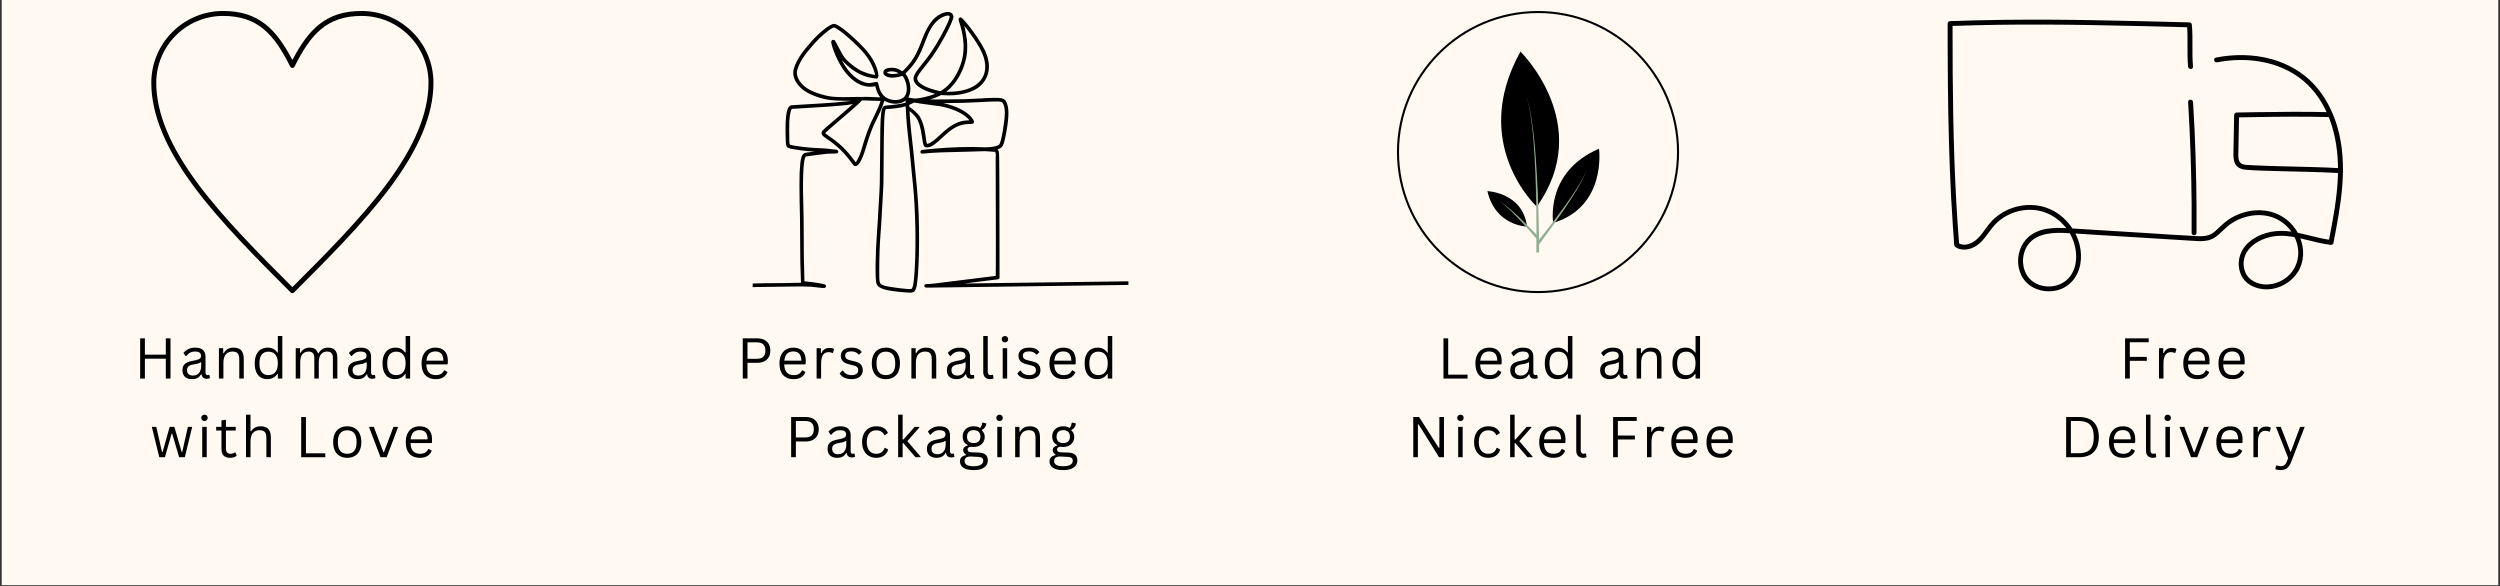 <svg version="1.0" preserveAspectRatio="xMidYMid meet" height="900" viewBox="0 0 2880 675" zoomAndPan="magnify" width="3840" xmlns:xlink="http://www.w3.org/1999/xlink" xmlns="http://www.w3.org/2000/svg"><rect x="0" y="0" width="2880" height="675" fill="#333333" stroke="none"/><defs><g></g><clipPath id="9755162f44"><path clip-rule="nonzero" d="M 2.129 0 L 2877.867 0 L 2877.867 674 L 2.129 674 Z M 2.129 0"></path></clipPath><clipPath id="a1203a307f"><path clip-rule="nonzero" d="M 1609.285 12.648 L 1934.305 12.648 L 1934.305 337.664 L 1609.285 337.664 Z M 1609.285 12.648"></path></clipPath><clipPath id="d70cc7735b"><path clip-rule="nonzero" d="M 1729 59.281 L 1797 59.281 L 1797 239 L 1729 239 Z M 1729 59.281"></path></clipPath><clipPath id="0605eedfcf"><path clip-rule="nonzero" d="M 1758 111 L 1774 111 L 1774 290.688 L 1758 290.688 Z M 1758 111"></path></clipPath><clipPath id="3b136c0d59"><path clip-rule="nonzero" d="M 867.066 13 L 1299.926 13 L 1299.926 337.664 L 867.066 337.664 Z M 867.066 13"></path></clipPath><clipPath id="c407a8c436"><path clip-rule="nonzero" d="M 2243.426 22.422 L 2700 22.422 L 2700 336 L 2243.426 336 Z M 2243.426 22.422"></path></clipPath><clipPath id="425e0988d8"><path clip-rule="nonzero" d="M 174.312 12.648 L 499.332 12.648 L 499.332 337.664 L 174.312 337.664 Z M 174.312 12.648"></path></clipPath></defs><g clip-path="url(#9755162f44)"><path fill-rule="nonzero" fill-opacity="1" d="M 2.129 0 L 2877.871 0 L 2877.871 674 L 2.129 674 Z M 2.129 0" fill="#ffffff"></path><path fill-rule="nonzero" fill-opacity="1" d="M 2.129 0 L 2877.871 0 L 2877.871 674 L 2.129 674 Z M 2.129 0" fill="#fff9f2"></path></g><g clip-path="url(#a1203a307f)"><path fill-rule="nonzero" fill-opacity="1" d="M 1771.793 337.664 C 1682.215 337.664 1609.285 264.738 1609.285 175.156 C 1609.285 85.574 1682.215 12.648 1771.793 12.648 C 1861.375 12.648 1934.305 85.574 1934.305 175.156 C 1934.305 264.738 1861.375 337.664 1771.793 337.664 Z M 1771.793 15.047 C 1683.496 15.047 1611.688 86.855 1611.688 175.156 C 1611.688 263.457 1683.496 335.266 1771.793 335.266 C 1860.094 335.266 1931.902 263.457 1931.902 175.156 C 1931.902 86.855 1860.094 15.047 1771.793 15.047 Z M 1771.793 15.047" fill="#000000"></path></g><g clip-path="url(#d70cc7735b)"><path fill-rule="nonzero" fill-opacity="1" d="M 1770.375 238.055 C 1770.375 238.055 1692.176 166.066 1751.582 59.438 C 1751.582 59.438 1837.676 143.59 1770.375 238.055 Z M 1770.375 238.055" fill="#000000"></path></g><g clip-path="url(#0605eedfcf)"><path fill-rule="nonzero" fill-opacity="1" d="M 1769.82 290.82 C 1770.035 275.793 1770.055 260.75 1769.879 245.691 C 1769.797 238.168 1769.676 230.645 1769.516 223.117 C 1769.355 215.594 1769.121 208.07 1768.812 200.543 C 1768.508 193.027 1768.148 185.512 1767.695 178.004 C 1767.238 170.492 1766.676 162.988 1765.984 155.496 C 1765.293 148.004 1764.418 140.531 1763.262 133.098 L 1762.828 130.312 C 1762.676 129.383 1762.492 128.461 1762.324 127.539 L 1761.812 124.762 C 1761.629 123.84 1761.414 122.926 1761.219 122.004 C 1761.02 121.082 1760.824 120.164 1760.602 119.25 L 1759.875 116.523 L 1759.508 115.16 C 1759.379 114.711 1759.223 114.266 1759.078 113.816 L 1758.203 111.133 L 1759.129 113.801 C 1759.281 114.246 1759.445 114.688 1759.582 115.141 L 1759.973 116.496 L 1760.742 119.215 C 1760.984 120.125 1761.184 121.035 1761.41 121.961 C 1761.637 122.883 1761.855 123.781 1762.055 124.707 L 1762.617 127.48 C 1762.801 128.398 1763.004 129.32 1763.172 130.25 L 1763.66 133.031 C 1764.953 140.457 1765.938 147.926 1766.793 155.414 C 1767.648 162.898 1768.305 170.406 1768.91 177.914 C 1769.516 185.422 1770.004 192.945 1770.441 200.465 C 1770.875 207.984 1771.234 215.512 1771.555 223.039 C 1771.875 230.562 1772.125 238.094 1772.344 245.613 C 1772.773 260.68 1773.027 275.75 1773.105 290.82 Z M 1769.82 290.82" fill="#91af91"></path></g><path fill-rule="nonzero" fill-opacity="1" d="M 1789.309 256.801 C 1789.309 256.801 1779.305 198.203 1842.062 171.336 C 1842.062 171.336 1851.379 238.016 1789.309 256.801 Z M 1789.309 256.801" fill="#000000"></path><path fill-rule="nonzero" fill-opacity="1" d="M 1770.438 279.516 C 1775.707 272.988 1780.906 266.379 1786.027 259.688 C 1791.148 253 1796.18 246.258 1801.121 239.461 C 1806.055 232.645 1810.855 225.746 1815.418 218.676 C 1817.688 215.133 1819.891 211.555 1821.945 207.883 L 1822.719 206.508 C 1822.969 206.051 1823.207 205.578 1823.445 205.113 L 1824.176 203.719 C 1824.41 203.25 1824.633 202.773 1824.863 202.297 C 1825.094 201.824 1825.324 201.355 1825.543 200.875 L 1826.168 199.418 L 1826.48 198.691 C 1826.574 198.445 1826.66 198.199 1826.754 197.961 L 1827.293 196.48 L 1826.809 197.98 C 1826.727 198.23 1826.648 198.484 1826.559 198.73 L 1826.273 199.457 L 1825.695 200.914 C 1825.492 201.402 1825.27 201.879 1825.059 202.371 C 1824.848 202.863 1824.641 203.336 1824.414 203.828 L 1823.727 205.25 C 1823.496 205.727 1823.273 206.207 1823.035 206.676 L 1822.305 208.082 C 1820.367 211.824 1818.273 215.484 1816.117 219.105 C 1811.777 226.336 1807.18 233.406 1802.465 240.402 C 1797.754 247.398 1792.918 254.301 1788.004 261.156 C 1783.09 268.012 1778.109 274.801 1773.016 281.547 Z M 1770.438 279.516" fill="#91af91"></path><path fill-rule="nonzero" fill-opacity="1" d="M 1759.055 260.957 C 1759.055 260.957 1722.855 260.656 1713.484 220.156 C 1713.484 220.156 1754.453 221.742 1759.055 260.957 Z M 1759.055 260.957" fill="#000000"></path><path fill-rule="nonzero" fill-opacity="1" d="M 1770.168 275.125 C 1766.863 271.234 1763.488 267.371 1760.082 263.555 C 1756.672 259.738 1753.219 255.969 1749.699 252.234 C 1746.184 248.504 1742.602 244.855 1738.895 241.312 C 1737.035 239.555 1735.145 237.828 1733.184 236.184 C 1731.246 234.5 1729.176 233.004 1726.973 231.688 C 1729.25 232.887 1731.406 234.277 1733.441 235.863 C 1735.492 237.41 1737.48 239.035 1739.441 240.699 C 1743.352 244.043 1747.133 247.523 1750.863 251.062 C 1754.59 254.602 1758.25 258.211 1761.871 261.855 C 1765.496 265.5 1769.07 269.184 1772.613 272.93 Z M 1770.168 275.125" fill="#91af91"></path><g clip-path="url(#3b136c0d59)"><path fill-rule="evenodd" fill-opacity="1" d="M 1089.59 13.984 C 1077.738 16.688 1069.367 26.309 1062.262 45.383 C 1055.711 62.98 1051.086 70.781 1041.645 80.141 C 1039.281 82.484 1039.5 82.383 1038.469 81.613 C 1035.336 79.266 1032.184 78.195 1028.016 78.059 C 1021.656 77.852 1017.559 79.941 1017.559 83.391 C 1017.559 86.586 1020.824 88.875 1026.168 89.418 C 1029.023 89.711 1034.594 88.961 1038.219 87.801 C 1039.879 87.27 1039.766 87.219 1040.801 88.934 C 1045.297 96.383 1045.906 106.242 1042.164 110.965 C 1037.938 116.293 1027.496 116.77 1020.227 111.961 C 1017.988 110.48 1015.809 107.848 1014.465 104.996 C 1013.629 103.223 1012.652 100.355 1012.652 99.68 C 1012.652 99.387 1012.582 99.082 1012.5 99 C 1012.418 98.914 1012.223 98.203 1012.066 97.418 C 1011.477 94.441 1010.836 94 1007.961 94.605 C 1002.57 95.746 1001.895 95.836 1000.09 95.652 C 989.461 94.59 978.355 85.234 970.492 70.723 L 969.711 69.277 L 972.316 71.891 C 981.383 80.984 990.57 86.57 1000.387 88.969 C 1003.121 89.637 1008.988 90.609 1009.855 90.539 C 1010.758 90.465 1011.328 89.973 1011.453 89.16 C 1011.5 88.867 1011.609 88.531 1011.695 88.422 C 1012.488 87.418 1011.383 81.492 1009.52 76.785 C 1004.738 64.684 996.965 55.203 978.453 38.898 C 970.688 32.059 963.602 27.48 960.77 27.48 C 956.395 27.48 944.41 36.797 934.863 47.621 C 922.809 61.293 918.078 68.52 914.734 78.363 C 910.926 89.59 919.363 102.449 934.953 109.168 C 947.059 114.387 956.164 116.043 972.824 116.051 C 981.945 116.055 981.93 116.051 974.703 116.84 C 966.105 117.785 958.094 118.434 946.062 119.156 C 942.094 119.395 937.938 119.656 936.828 119.734 C 935.719 119.812 929.777 120.168 923.625 120.527 C 917.477 120.883 912.152 121.215 911.793 121.262 C 906.488 121.98 904.543 131.645 904.992 155.105 C 905.266 169.598 905.336 169.789 910.688 171.207 C 914.875 172.312 929.18 174.164 936.684 174.566 L 938.559 174.668 L 933.797 175.219 C 931.18 175.52 928.684 175.836 928.25 175.918 C 923.418 176.863 922.047 181.328 921.145 198.996 C 920.918 203.48 920.922 224.297 921.156 232.199 C 921.582 246.676 921.746 258.434 921.75 274.793 C 921.754 294.82 922.074 312.324 922.617 322.363 C 922.695 323.789 922.762 325.129 922.762 325.332 L 922.762 325.707 L 916.879 325.809 C 913.648 325.859 909.25 325.965 907.105 326.039 C 904.961 326.113 898.73 326.176 893.254 326.184 C 883.77 326.195 874.035 326.348 869.266 326.562 L 867.066 326.664 L 867.066 330.809 L 867.895 330.801 C 868.352 330.801 870.152 330.734 871.898 330.656 C 873.645 330.578 882.605 330.453 891.812 330.379 C 901.016 330.305 910.367 330.168 912.59 330.078 C 918.023 329.855 930.75 329.977 934.137 330.285 C 936.906 330.539 940.734 330.969 944.043 331.395 C 947.176 331.801 949.465 331.906 950.059 331.672 C 951.969 330.914 952.098 328.629 950.277 327.684 C 948.852 326.941 935.355 324.789 929 324.289 L 926.656 324.105 L 926.656 321.566 C 926.656 320.168 926.559 316.039 926.441 312.391 C 926.043 300.051 925.938 292.238 925.934 275.152 C 925.934 259.34 925.766 246.852 925.363 232.707 C 924.5 202.469 925.727 181.574 928.441 180.25 C 928.656 180.148 932.32 179.648 936.582 179.141 C 940.844 178.633 946.215 177.953 948.516 177.629 C 952.656 177.043 952.754 177.035 958.109 176.961 C 964.828 176.863 965.043 176.816 965.582 175.219 C 966.062 173.801 964.441 172.285 962.441 172.285 C 961.309 172.285 957.977 171.934 954.949 171.496 C 953.633 171.305 951.418 171.078 950.031 170.996 C 944.633 170.672 942.355 170.559 939.715 170.477 C 930.664 170.203 913.328 167.949 910.262 166.648 C 909.551 166.344 909.566 166.406 909.332 162.543 C 909.102 158.711 909.082 141.523 909.309 139.008 C 910.023 130.984 911.227 125.711 912.41 125.441 C 912.586 125.398 917.766 125.074 923.914 124.715 C 930.066 124.355 936.008 124 937.117 123.922 C 938.227 123.844 942.383 123.582 946.352 123.344 C 956.637 122.723 959.047 122.543 966.984 121.828 C 975.676 121.039 976.25 120.969 982.062 119.945 L 982.566 119.855 L 982.133 120.246 C 981.895 120.461 980.602 121.586 979.258 122.746 C 977.914 123.91 974.797 126.641 972.332 128.816 C 969.867 130.992 966.648 133.781 965.18 135.016 C 958.199 140.895 956.789 142.098 953.496 144.996 C 946.875 150.824 946.422 151.348 946.426 153.188 C 946.43 155.461 947.539 156.719 952.484 160.055 C 964.352 168.062 971.898 175.258 980.211 186.508 C 982.965 190.23 983.25 190.562 984.09 190.988 C 988.301 193.121 992.805 186.051 997.57 169.832 C 999.73 162.48 1002.516 154.203 1004.617 148.898 C 1006.031 145.328 1007.105 142.957 1009.656 137.781 C 1013.926 129.121 1014.684 127.457 1016.441 122.91 C 1017.375 120.5 1018.465 117.355 1018.633 116.594 C 1018.758 116.023 1018.5 115.973 1020.605 116.984 C 1028.059 120.574 1036.883 120.312 1042.465 116.336 L 1043.168 115.836 L 1043.254 116.957 C 1043.363 118.324 1043.555 118.152 1041.219 118.777 C 1036.785 119.957 1030.219 120.871 1022.535 121.371 C 1014.254 121.91 1014.141 122.727 1013.805 183.691 C 1013.648 211.402 1013.613 212.832 1012.582 230.035 C 1012.387 233.25 1012.16 237.148 1012.074 238.699 C 1011.992 240.246 1011.824 243.203 1011.707 245.266 C 1011.59 247.332 1011.363 251.391 1011.203 254.289 C 1011.043 257.188 1010.656 262.906 1010.34 266.996 C 1008.371 292.598 1008.051 322.48 1009.691 326.852 C 1011.91 332.75 1020.051 335.086 1045.113 337.027 C 1051.969 337.562 1053.605 336.773 1055.262 332.156 C 1058.738 322.465 1060 267.109 1057.523 232.777 C 1057.449 231.707 1057.156 227.648 1056.875 223.754 C 1056.324 216.098 1056.277 215.578 1054.781 200.871 C 1054.23 195.434 1053.484 187.766 1053.125 183.836 C 1052.242 174.219 1051.898 170.961 1050.812 161.891 C 1049.223 148.656 1047.492 128.57 1047.902 128.16 C 1048.215 127.848 1053.523 132.938 1055.043 135.008 C 1058.387 139.547 1060.656 146.828 1062.141 157.777 C 1063.59 168.441 1064.262 169.832 1067.996 169.832 C 1072.48 169.832 1076.852 166.902 1087.828 156.555 C 1098.191 146.785 1105.895 143.066 1116.176 142.875 C 1120.832 142.789 1121.059 142.723 1121.801 141.258 C 1122.602 139.684 1121.07 136.809 1117.559 133.293 C 1111.609 127.34 1100.945 122.148 1088.668 119.234 L 1086.598 118.742 L 1091.43 118.73 C 1104.84 118.699 1116.066 118.383 1127.574 117.715 C 1149.195 116.461 1153.703 116.574 1154.969 118.41 C 1156.617 120.793 1157.559 124.871 1157.562 129.625 C 1157.566 139.641 1153.703 162.371 1151.363 166.105 C 1149.828 168.555 1140.227 170.191 1130.895 169.602 C 1119.059 168.852 1094.094 169.574 1078.012 171.129 C 1075.594 171.363 1071.406 171.754 1068.711 171.996 C 1062.113 172.586 1061.871 172.629 1061.02 173.363 C 1060.328 173.957 1060.055 175.102 1060.445 175.781 C 1060.699 176.223 1061.23 176.762 1061.414 176.762 C 1061.5 176.762 1061.684 176.832 1061.82 176.922 C 1062.012 177.039 1062.914 177.004 1065.32 176.777 C 1076.992 175.684 1084.82 175.367 1117.617 174.668 C 1119.762 174.621 1124.176 174.484 1127.43 174.363 C 1134.617 174.098 1135.25 174.094 1137.168 174.293 C 1139.711 174.555 1144.254 174.887 1145.336 174.887 L 1146.363 174.887 L 1146.672 175.688 C 1147.148 176.938 1147.363 178.309 1147.141 178.668 C 1146.992 178.906 1146.973 182.34 1147.039 196.164 C 1147.293 247.078 1147.301 317.812 1147.059 317.812 C 1146.926 317.812 1130.219 319.898 1109.926 322.445 C 1073.562 327.016 1072.988 327.082 1069.789 327.152 C 1066.363 327.227 1065.957 327.301 1065.367 327.945 C 1064.406 329 1064.777 330.547 1066.148 331.195 C 1066.578 331.402 1067.602 331.406 1076.324 331.262 C 1081.656 331.176 1133.094 330.484 1190.629 329.727 C 1248.164 328.969 1296.289 328.309 1297.578 328.262 L 1299.926 328.18 L 1299.926 324.039 L 1296.355 324.113 C 1294.391 324.152 1253.891 324.695 1206.355 325.32 C 1158.82 325.945 1117.914 326.488 1115.453 326.527 L 1110.98 326.598 L 1129.668 324.234 C 1139.945 322.934 1148.676 321.863 1149.074 321.855 C 1149.988 321.84 1150.699 321.488 1151.137 320.844 L 1151.48 320.34 L 1151.391 269.379 C 1151.223 168.223 1151.348 175.762 1149.805 172.93 L 1149.328 172.055 L 1150.211 171.715 C 1155.109 169.84 1156.152 167.895 1158.512 156.188 C 1161.965 139.059 1162.637 126.969 1160.484 120.539 C 1157.684 112.164 1156.266 111.848 1128.656 113.453 C 1114.617 114.27 1110.773 114.383 1093.668 114.469 C 1086.051 114.508 1077.867 114.566 1075.488 114.602 L 1071.16 114.66 L 1072.801 114.16 C 1076.262 113.105 1079.742 111.727 1082.688 110.25 L 1084.289 109.445 L 1086.309 109.621 C 1104 111.152 1121.574 106.617 1130.082 98.324 C 1140.957 87.727 1142.211 72.473 1133.582 55.855 C 1129.68 48.348 1120.91 35.355 1114.961 28.277 C 1107.992 19.977 1107.273 19.387 1105.43 20.426 C 1104.016 21.219 1103.953 22.387 1105.141 25.902 C 1111.27 44.035 1111.688 61.32 1106.336 75.27 C 1101.234 88.559 1094.594 97.652 1085.547 103.723 C 1084.492 104.43 1083.543 105.012 1083.438 105.012 C 1082.312 105.012 1075.949 103.379 1072.387 102.176 C 1063.008 99.012 1057.281 95.047 1056.664 91.289 C 1056.242 88.691 1058.055 85.676 1065.746 76.207 C 1073.094 67.16 1076.98 61.609 1082.871 51.738 C 1089.918 39.934 1095.648 28.508 1098.012 21.562 C 1099.723 16.52 1095.43 12.652 1089.59 13.984 M 1093.84 18.449 C 1094.938 19.727 1090.883 29.008 1083.207 42.785 C 1076.129 55.484 1070.656 63.598 1062.039 74.137 C 1052.48 85.84 1050.938 89.516 1053.418 94.699 C 1055.797 99.676 1064.742 104.746 1076.715 107.902 L 1077.363 108.074 L 1075.922 108.641 C 1070.102 110.93 1058.645 113.535 1054.449 113.523 C 1053.02 113.523 1050.688 113.219 1048.969 112.816 C 1048.27 112.652 1047.41 112.516 1047.059 112.516 C 1046.277 112.516 1046.277 112.562 1046.996 111.145 C 1050.332 104.516 1048.867 93.051 1043.762 85.809 L 1043 84.727 L 1045.688 81.98 C 1054.93 72.562 1059.633 64.504 1066.195 46.848 C 1070.375 35.605 1074.008 29.355 1079.344 24.219 C 1083.898 19.832 1092.191 16.531 1093.84 18.449 M 1115.535 35.809 C 1130.699 56.031 1135.898 67.773 1134.879 79.496 C 1133.492 95.418 1118.242 105.277 1094.391 105.676 L 1090.062 105.75 L 1090.438 105.414 C 1090.645 105.23 1091.473 104.535 1092.277 103.871 C 1103.527 94.562 1112.473 76.754 1114.012 60.617 C 1114.363 56.922 1114.289 49.262 1113.867 45.746 C 1113.266 40.723 1111.586 32.082 1110.797 29.949 C 1110.645 29.535 1113.199 32.695 1115.535 35.809 M 962.047 32.078 C 964.523 33.203 971.348 38.195 975.785 42.125 C 994.359 58.578 1000.879 66.539 1005.836 78.809 C 1007.102 81.93 1008.273 86.051 1007.984 86.34 C 1007.793 86.527 1002.594 85.309 999.199 84.281 C 991.801 82.039 985.879 78.512 978.312 71.84 C 973.066 67.219 972.125 65.883 966.266 54.77 C 965.406 53.141 964.195 50.844 963.57 49.66 C 962.25 47.16 961.828 46.582 961 46.141 C 960.375 45.809 959.352 45.707 959.191 45.961 C 959.145 46.043 959.008 46.105 958.891 46.105 C 958.562 46.105 958 46.738 957.734 47.402 C 956.574 50.297 963.172 67.184 969.254 76.895 C 979.855 93.824 993.742 102.047 1007.344 99.457 C 1008.215 99.289 1008.32 99.293 1008.383 99.504 C 1008.422 99.633 1008.746 100.781 1009.105 102.051 C 1010.312 106.316 1011.555 108.957 1013.418 111.25 C 1013.789 111.707 1014.094 112.121 1014.094 112.176 C 1014.094 112.277 1011.84 112.184 1008.469 111.941 C 1003.945 111.617 995.996 111.492 989.422 111.645 C 962.465 112.258 957.516 111.926 946.355 108.734 C 934.348 105.301 926.906 100.949 922.117 94.559 C 918.516 89.746 917.195 84.609 918.484 80.406 C 921.238 71.41 926.156 63.836 937.898 50.508 C 944.508 43.004 954.094 34.738 959.117 32.211 C 960.41 31.562 960.863 31.539 962.047 32.078 M 1030.832 82.551 C 1032.746 83.02 1035.457 84.32 1034.93 84.516 C 1033.781 84.938 1028.109 85.414 1026.5 85.219 C 1024.18 84.938 1022.074 84.203 1021.84 83.586 C 1021.719 83.27 1023.316 82.656 1025.203 82.289 C 1025.965 82.141 1029.91 82.328 1030.832 82.551 M 1007.098 116.07 C 1009.398 116.199 1011.977 116.266 1012.832 116.223 C 1013.684 116.18 1014.383 116.168 1014.383 116.191 C 1014.383 117.457 1010.223 127.203 1006.371 134.965 C 1002.07 143.641 1000.418 147.617 997.246 156.91 C 995.289 162.648 994.855 164.027 993.172 169.832 C 991.145 176.836 989.09 181.871 986.801 185.449 C 985.727 187.121 985.969 187.219 983.758 184.234 C 974.988 172.402 967.117 164.891 954.645 156.449 C 953.102 155.402 951.555 154.277 951.211 153.945 L 950.586 153.34 L 950.992 152.906 C 952.078 151.754 959.906 144.898 964.852 140.766 C 968.793 137.473 971.508 135.133 975.871 131.273 C 977.809 129.559 980.887 126.867 982.711 125.293 C 987.109 121.492 990.469 118.402 991.836 116.895 L 992.957 115.664 L 997.934 115.754 C 1000.672 115.801 1004.793 115.945 1007.098 116.07 M 1055.309 118.5 C 1056.566 118.695 1059.219 119.113 1061.203 119.43 C 1066.078 120.207 1067.273 120.371 1072.387 120.969 C 1081.223 122.004 1084.828 122.605 1089.629 123.844 C 1100.809 126.73 1110.328 131.594 1115.332 136.977 C 1116.973 138.738 1117.062 138.59 1114.258 138.695 C 1104.32 139.062 1095.406 143.648 1084.359 154.078 C 1076.18 161.809 1071.812 165.035 1068.859 165.543 C 1067.434 165.785 1067.621 166.469 1066.035 155.18 C 1064.754 146.066 1062.344 138.43 1059.293 133.812 C 1057.137 130.555 1051.363 125.273 1048.055 123.547 C 1047.535 123.273 1047.164 120.996 1047.594 120.727 C 1047.699 120.66 1048.629 120.25 1049.66 119.809 C 1050.691 119.371 1051.828 118.82 1052.188 118.582 C 1052.543 118.344 1052.875 118.148 1052.93 118.148 C 1052.98 118.148 1054.051 118.305 1055.309 118.5 M 1043.516 125.945 C 1044.098 138.34 1044.957 148.398 1046.629 162.398 C 1047.684 171.203 1048.148 175.637 1049.082 185.785 C 1049.441 189.676 1050.121 196.66 1050.594 201.305 C 1051.07 205.949 1051.586 211.051 1051.742 212.641 C 1054.715 242.516 1055.469 282.629 1053.621 312.184 C 1052.746 326.137 1051.68 331.957 1049.828 332.879 C 1048.117 333.73 1024.598 330.859 1019.125 329.129 C 1012.922 327.172 1012.855 326.984 1012.891 312.039 C 1012.926 295.555 1013.391 281.867 1014.312 270.098 C 1014.992 261.426 1015.102 259.73 1015.82 246.781 C 1016.219 239.598 1016.609 232.711 1016.691 231.48 C 1016.996 226.852 1017.41 219.148 1017.551 215.453 C 1017.629 213.348 1017.727 210.879 1017.766 209.969 C 1017.805 209.055 1017.902 197.262 1017.98 183.766 C 1018.227 140.988 1018.68 129.48 1020.25 126.266 L 1020.516 125.727 L 1021.742 125.633 C 1022.414 125.582 1024.039 125.469 1025.348 125.375 C 1032.254 124.895 1039.215 123.785 1042.52 122.645 C 1043.48 122.312 1043.32 121.789 1043.516 125.945" fill="#000000"></path></g><g clip-path="url(#c407a8c436)"><path fill-rule="nonzero" fill-opacity="1" d="M 2526.359 76.746 C 2524.832 60.75 2526.551 44.641 2525.012 28.625 C 2525 28.25 2524.926 27.895 2524.777 27.555 C 2524.633 27.211 2524.43 26.91 2524.164 26.645 C 2523.902 26.383 2523.602 26.18 2523.258 26.031 C 2522.914 25.887 2522.559 25.809 2522.188 25.801 C 2486.188 24.859 2450.176 23.93 2414.164 23.309 C 2378.863 22.645 2343.551 22.422 2308.246 22.855 C 2287.656 23.105 2267.078 23.598 2246.508 24.328 C 2246.137 24.332 2245.777 24.41 2245.434 24.555 C 2245.094 24.699 2244.789 24.902 2244.523 25.168 C 2244.262 25.43 2244.059 25.734 2243.914 26.078 C 2243.766 26.422 2243.691 26.777 2243.688 27.152 C 2243.688 72.129 2243.918 117.094 2245.148 162.051 C 2245.746 184.117 2246.613 206.168 2247.75 228.207 C 2248.324 239.07 2248.984 249.918 2249.73 260.754 C 2250.105 266.176 2250.5 271.602 2250.914 277.023 C 2251.09 279.238 2250.637 282.824 2252.43 284.387 C 2254.195 285.754 2256.176 286.648 2258.363 287.078 C 2267.043 289.035 2275.957 284.863 2282.078 278.84 C 2288.82 272.199 2293.148 263.676 2299.957 257.086 C 2301.48 255.633 2303.086 254.27 2304.77 252.996 C 2306.449 251.723 2308.199 250.551 2310.016 249.477 C 2311.832 248.402 2313.699 247.434 2315.625 246.574 C 2317.551 245.711 2319.52 244.961 2321.531 244.324 C 2323.539 243.684 2325.578 243.164 2327.648 242.758 C 2329.719 242.352 2331.805 242.062 2333.906 241.895 C 2336.012 241.723 2338.117 241.672 2340.223 241.742 C 2342.332 241.812 2344.43 242 2346.516 242.309 C 2363.121 244.91 2377.512 255.859 2385.406 270.594 C 2393.297 285.328 2395.09 306.516 2383.402 320 C 2373.738 331.148 2355.848 333.051 2343.473 325.434 C 2330.785 317.688 2327.508 300.527 2333.199 287.375 C 2340.57 270.328 2359.832 267.781 2376.371 268.281 C 2387.309 268.613 2398.258 269.52 2409.184 270.195 L 2443.113 272.285 L 2511.859 276.516 C 2517.484 276.859 2523.105 277.223 2528.73 277.555 C 2533.766 278.047 2538.77 277.824 2543.742 276.891 C 2553.438 274.68 2559.008 266.664 2566.27 260.688 C 2579.297 249.969 2597.742 245.188 2614.215 249.273 C 2616.121 249.766 2617.988 250.379 2619.812 251.117 C 2621.637 251.855 2623.406 252.711 2625.121 253.684 C 2626.832 254.656 2628.473 255.738 2630.043 256.926 C 2631.613 258.117 2633.098 259.402 2634.496 260.789 C 2635.895 262.176 2637.199 263.645 2638.402 265.203 C 2639.609 266.762 2640.707 268.391 2641.695 270.094 C 2642.684 271.797 2643.559 273.559 2644.316 275.375 C 2645.07 277.191 2645.707 279.055 2646.219 280.953 C 2650.445 296.531 2644.82 312.824 2631.086 321.625 C 2627.801 323.77 2624.27 325.359 2620.488 326.391 C 2616.707 327.422 2612.859 327.848 2608.945 327.672 C 2600.961 327.227 2592.34 323.508 2587.977 316.469 C 2587.02 314.781 2586.258 313.008 2585.699 311.152 C 2585.141 309.293 2584.797 307.395 2584.668 305.461 C 2584.535 303.523 2584.625 301.598 2584.93 299.68 C 2585.234 297.766 2585.746 295.906 2586.473 294.105 C 2589.25 287.363 2594.875 282.172 2601.086 278.609 C 2605.039 276.352 2609.219 274.633 2613.617 273.449 C 2618.012 272.266 2622.488 271.656 2627.043 271.621 C 2637.184 271.48 2647.09 273.836 2656.867 276.219 C 2666.297 278.562 2675.688 281 2685.359 282.117 C 2685.672 282.117 2685.973 282.066 2686.266 281.965 C 2686.559 281.867 2686.828 281.723 2687.074 281.535 C 2687.32 281.348 2687.527 281.125 2687.703 280.867 C 2687.875 280.613 2688 280.336 2688.086 280.035 C 2696.629 236.254 2705.418 190.223 2692.68 146.332 C 2687.332 128.078 2678.484 110.707 2665.457 96.816 C 2652.426 82.922 2635.301 73.234 2616.949 68.133 C 2596.07 62.344 2573.863 62.164 2552.676 66.352 C 2549.109 67.059 2550.625 72.492 2554.18 71.797 C 2589.871 64.711 2630.41 71.012 2657.52 96.816 C 2685.648 123.559 2694.449 164.176 2693.309 201.672 C 2692.523 227.598 2687.543 253.125 2682.582 278.52 L 2685.305 276.449 C 2667.902 274.434 2651.418 267.66 2633.918 266.211 C 2618.477 264.926 2602.137 268.867 2590.367 279.352 C 2580.117 288.484 2576.199 302.422 2581.168 315.395 C 2586.582 329.555 2603.309 335.012 2617.246 332.863 C 2630.82 330.781 2643.625 321.691 2649.438 309.152 C 2655.371 296.32 2654 281.477 2647.535 269.109 C 2645.914 266 2643.992 263.09 2641.758 260.387 C 2639.527 257.684 2637.035 255.242 2634.289 253.062 C 2631.539 250.883 2628.594 249.016 2625.453 247.461 C 2622.309 245.902 2619.039 244.691 2615.641 243.824 C 2601.105 240.195 2585.375 242.797 2572.281 249.883 C 2565.359 253.621 2559.902 258.738 2554.258 264.172 C 2551.281 267.027 2548.07 269.707 2544.074 270.938 C 2539.867 272.254 2535.418 272.242 2531.055 272.043 C 2511.238 271.125 2491.422 269.621 2471.621 268.402 L 2412.25 264.738 C 2402.453 264.141 2392.656 263.496 2382.859 262.934 C 2374.723 262.469 2366.562 262.281 2358.504 263.52 C 2354.629 264.031 2350.895 265.047 2347.293 266.57 C 2343.695 268.09 2340.359 270.062 2337.293 272.488 C 2334.859 274.574 2332.754 276.953 2330.98 279.621 C 2329.207 282.293 2327.828 285.152 2326.844 288.207 C 2322.703 300.484 2324.895 315.094 2333.797 324.738 C 2342.695 334.379 2357.277 337.566 2369.82 334.422 C 2384.43 330.77 2394.105 318.484 2396.574 303.902 C 2401.566 274.312 2380.367 243.926 2351.188 237.484 C 2347.551 236.711 2343.875 236.273 2340.16 236.164 C 2336.445 236.059 2332.75 236.285 2329.074 236.848 C 2325.402 237.406 2321.805 238.293 2318.293 239.504 C 2314.777 240.711 2311.398 242.227 2308.156 244.047 C 2301.613 247.707 2295.988 252.453 2291.289 258.293 C 2286.141 264.691 2281.891 272.441 2275.168 277.402 C 2269.633 281.508 2261.742 283.844 2255.586 279.738 L 2256.98 282.172 C 2254.367 249.504 2252.621 216.77 2251.445 184.016 C 2250.34 150.805 2249.742 117.516 2249.496 84.25 C 2249.363 65.223 2249.309 46.191 2249.332 27.152 L 2246.508 29.973 C 2282.488 28.691 2318.484 28.133 2354.496 28.301 C 2389.82 28.414 2425.137 29.09 2460.438 29.918 C 2481.016 30.406 2501.598 30.914 2522.188 31.445 L 2519.332 28.625 C 2520.871 44.629 2519.152 60.727 2520.684 76.746 C 2521.023 80.332 2526.684 80.375 2526.328 76.746 Z M 2526.359 76.746" fill="#000000"></path></g><path fill-rule="nonzero" fill-opacity="1" d="M 2520.715 117.539 C 2521.91 137.133 2522.844 156.742 2523.516 176.363 C 2524.188 195.988 2524.602 215.523 2524.754 234.969 C 2524.828 246.039 2524.828 257.141 2524.754 268.27 C 2524.754 271.898 2530.367 271.91 2530.402 268.27 C 2530.535 248.645 2530.414 229.016 2530.035 209.375 C 2529.66 189.738 2529.043 170.211 2528.188 150.793 C 2527.68 139.723 2527.086 128.652 2526.406 117.582 C 2526.184 113.973 2520.539 113.941 2520.758 117.582 Z M 2520.715 117.539" fill="#000000"></path><path fill-rule="nonzero" fill-opacity="1" d="M 2683.336 129.227 C 2655.559 128.543 2627.762 128.785 2599.977 129.227 C 2592.184 129.355 2584.383 129.488 2576.574 129.637 C 2576.203 129.645 2575.844 129.723 2575.504 129.867 C 2575.16 130.012 2574.859 130.219 2574.594 130.48 C 2574.332 130.742 2574.125 131.047 2573.98 131.391 C 2573.836 131.73 2573.758 132.09 2573.754 132.461 L 2572.988 172.602 C 2572.887 177.871 2572.445 183.484 2574.77 188.387 C 2577.273 193.688 2582.754 195.25 2588.152 195.648 C 2599.457 196.488 2610.824 196.754 2622.141 197.055 C 2633.984 197.387 2645.828 197.629 2657.664 197.941 C 2670.527 198.273 2683.391 198.672 2696.23 199.422 C 2699.863 199.645 2699.852 194 2696.23 193.777 C 2673.77 192.461 2651.254 192.172 2628.758 191.562 C 2617.578 191.277 2606.41 190.945 2595.238 190.379 C 2592.738 190.258 2590.223 190.156 2587.723 189.949 C 2585.562 189.77 2583.141 189.426 2581.422 187.988 C 2578.102 185.199 2578.5 179.742 2578.566 175.879 L 2579.398 132.438 L 2576.574 135.262 C 2604.359 134.742 2632.148 134.254 2659.934 134.465 C 2667.738 134.531 2675.543 134.641 2683.336 134.84 C 2686.977 134.93 2686.977 129.305 2683.336 129.195 Z M 2683.336 129.227" fill="#000000"></path><g clip-path="url(#425e0988d8)"><path fill-rule="nonzero" fill-opacity="1" d="M 256.984 18.352 C 214.527 18.352 180.012 52.883 180.012 95.332 C 180.012 130.508 196.133 169.117 229.32 213.371 C 258.641 252.445 298.266 292.25 336.824 330.797 C 375.359 292.25 415.012 252.445 444.301 213.371 C 477.488 169.117 493.641 130.508 493.641 95.332 C 493.641 52.883 459.094 18.352 416.637 18.352 C 376.391 18.352 357.82 39.723 339.363 76.648 C 338.895 77.613 337.887 78.223 336.824 78.223 C 335.734 78.223 334.758 77.613 334.258 76.648 C 315.805 39.723 297.23 18.352 256.984 18.352 Z M 336.824 337.684 C 336.059 337.684 335.352 337.383 334.789 336.848 C 295.488 297.527 254.832 256.871 224.773 216.789 C 190.82 171.512 174.312 131.781 174.312 95.332 C 174.312 49.738 211.398 12.648 256.984 12.648 C 277.242 12.648 292.863 17.602 306.176 28.238 C 317.102 36.984 326.668 49.707 336.824 69.109 C 346.984 49.707 356.551 36.984 367.477 28.238 C 380.758 17.602 396.406 12.648 416.637 12.648 C 462.254 12.648 499.336 49.738 499.336 95.332 C 499.336 131.781 482.832 171.512 448.879 216.789 C 418.816 256.871 378.164 297.527 338.836 336.848 C 338.301 337.383 337.562 337.684 336.824 337.684" fill="#000000"></path></g><g fill-opacity="1" fill="#000000"><g transform="translate(154.462, 436.104)"><g><path d="M 36.547 -27.547 L 36.547 -46.328 L 41.953 -46.328 L 41.953 0 L 36.547 0 L 36.547 -22.906 L 12.453 -22.906 L 12.453 0 L 7 0 L 7 -46.328 L 12.453 -46.328 L 12.453 -27.547 Z M 36.547 -27.547"></path></g></g></g><g fill-opacity="1" fill="#000000"><g transform="translate(206.706, 436.104)"><g><path d="M 14.422 0.672 C 10.973 0.672 8.281 -0.223 6.344 -2.016 C 4.414 -3.816 3.453 -6.391 3.453 -9.734 C 3.453 -11.797 3.879 -13.539 4.734 -14.969 C 5.586 -16.395 6.91 -17.555 8.703 -18.453 C 10.504 -19.359 12.852 -20.051 15.75 -20.531 C 18.281 -20.957 20.207 -21.43 21.531 -21.953 C 22.852 -22.484 23.738 -23.078 24.188 -23.734 C 24.645 -24.391 24.875 -25.211 24.875 -26.203 C 24.875 -27.797 24.328 -29.016 23.234 -29.859 C 22.148 -30.703 20.406 -31.125 18 -31.125 C 15.738 -31.125 13.801 -30.68 12.188 -29.797 C 10.57 -28.922 9.086 -27.617 7.734 -25.891 L 7.094 -25.891 L 4.562 -29.469 C 6.039 -31.352 7.922 -32.848 10.203 -33.953 C 12.484 -35.066 15.082 -35.625 18 -35.625 C 22.125 -35.625 25.16 -34.719 27.109 -32.906 C 29.066 -31.102 30.047 -28.609 30.047 -25.422 L 30.047 -6.875 C 30.047 -4.938 30.867 -3.969 32.516 -3.969 C 33.066 -3.969 33.594 -4.062 34.094 -4.25 L 34.547 -4.125 L 35.141 -0.531 C 34.766 -0.281 34.266 -0.086 33.641 0.047 C 33.016 0.18 32.375 0.25 31.719 0.25 C 29.801 0.25 28.348 -0.172 27.359 -1.016 C 26.379 -1.859 25.754 -3.102 25.484 -4.75 L 24.812 -4.812 C 23.82 -2.977 22.477 -1.602 20.781 -0.688 C 19.094 0.219 16.973 0.672 14.422 0.672 Z M 15.562 -3.453 C 17.508 -3.453 19.191 -3.898 20.609 -4.797 C 22.035 -5.691 23.129 -6.953 23.891 -8.578 C 24.648 -10.211 25.031 -12.098 25.031 -14.234 L 25.031 -18.672 L 24.438 -18.797 C 23.656 -18.242 22.703 -17.781 21.578 -17.406 C 20.461 -17.039 18.898 -16.711 16.891 -16.422 C 14.859 -16.141 13.242 -15.711 12.047 -15.141 C 10.859 -14.578 10.008 -13.852 9.5 -12.969 C 9 -12.094 8.75 -11.016 8.75 -9.734 C 8.75 -7.68 9.348 -6.117 10.547 -5.047 C 11.754 -3.984 13.426 -3.453 15.562 -3.453 Z M 15.562 -3.453"></path></g></g></g><g fill-opacity="1" fill="#000000"><g transform="translate(246.114, 436.104)"><g><path d="M 6.078 0 L 6.078 -34.953 L 11 -34.953 L 11 -29.469 L 11.656 -29.312 C 12.82 -31.363 14.305 -32.926 16.109 -34 C 17.922 -35.082 20.125 -35.625 22.719 -35.625 C 26.926 -35.625 29.973 -34.551 31.859 -32.406 C 33.754 -30.258 34.703 -26.957 34.703 -22.5 L 34.703 0 L 29.531 0 L 29.531 -22.375 C 29.531 -24.488 29.258 -26.18 28.719 -27.453 C 28.188 -28.734 27.352 -29.664 26.219 -30.25 C 25.094 -30.832 23.609 -31.125 21.766 -31.125 C 18.617 -31.125 16.078 -30.082 14.141 -28 C 12.211 -25.914 11.25 -22.562 11.25 -17.938 L 11.25 0 Z M 6.078 0"></path></g></g></g><g fill-opacity="1" fill="#000000"><g transform="translate(289.611, 436.104)"><g><path d="M 18.125 0.672 C 15.312 0.672 12.832 0 10.688 -1.344 C 8.551 -2.688 6.875 -4.707 5.656 -7.406 C 4.438 -10.113 3.828 -13.469 3.828 -17.469 C 3.828 -21.457 4.461 -24.805 5.734 -27.516 C 7.004 -30.234 8.754 -32.266 10.984 -33.609 C 13.211 -34.953 15.797 -35.625 18.734 -35.625 C 21.055 -35.625 23.145 -35.18 25 -34.297 C 26.863 -33.422 28.461 -31.984 29.797 -29.984 L 30.453 -30.109 L 30.453 -49 L 35.625 -49 L 35.625 0 L 30.453 0 L 30.453 -5.109 L 29.797 -5.234 C 28.648 -3.492 27.098 -2.07 25.141 -0.969 C 23.191 0.125 20.852 0.672 18.125 0.672 Z M 19.75 -3.969 C 23 -3.969 25.594 -5.082 27.531 -7.312 C 29.477 -9.539 30.453 -12.926 30.453 -17.469 C 30.453 -22.031 29.477 -25.426 27.531 -27.656 C 25.594 -29.883 23 -31 19.75 -31 C 16.383 -31 13.789 -29.91 11.969 -27.734 C 10.156 -25.555 9.25 -22.133 9.25 -17.469 C 9.25 -8.469 12.75 -3.969 19.75 -3.969 Z M 19.75 -3.969"></path></g></g></g><g fill-opacity="1" fill="#000000"><g transform="translate(334.597, 436.104)"><g><path d="M 6.078 0 L 6.078 -34.953 L 11 -34.953 L 11 -29.797 L 11.656 -29.672 C 12.844 -31.629 14.273 -33.109 15.953 -34.109 C 17.641 -35.117 19.656 -35.625 22 -35.625 C 24.695 -35.625 26.785 -35.109 28.266 -34.078 C 29.742 -33.055 30.895 -31.406 31.719 -29.125 L 32.391 -29.125 C 33.598 -31.258 35.082 -32.875 36.844 -33.969 C 38.602 -35.07 40.773 -35.625 43.359 -35.625 C 46.953 -35.625 49.629 -34.648 51.391 -32.703 C 53.148 -30.766 54.031 -27.805 54.031 -23.828 L 54.031 0 L 48.875 0 L 48.875 -23.703 C 48.875 -26.242 48.336 -28.113 47.266 -29.312 C 46.203 -30.52 44.488 -31.125 42.125 -31.125 C 39.332 -31.125 37.051 -30.109 35.281 -28.078 C 33.52 -26.047 32.641 -22.707 32.641 -18.062 L 32.641 0 L 27.484 0 L 27.484 -23.703 C 27.484 -26.242 26.945 -28.113 25.875 -29.312 C 24.812 -30.52 23.098 -31.125 20.734 -31.125 C 17.941 -31.125 15.66 -30.141 13.891 -28.172 C 12.129 -26.211 11.25 -23.023 11.25 -18.609 L 11.25 0 Z M 6.078 0"></path></g></g></g><g fill-opacity="1" fill="#000000"><g transform="translate(397.426, 436.104)"><g><path d="M 14.422 0.672 C 10.973 0.672 8.281 -0.223 6.344 -2.016 C 4.414 -3.816 3.453 -6.391 3.453 -9.734 C 3.453 -11.797 3.879 -13.539 4.734 -14.969 C 5.586 -16.395 6.91 -17.555 8.703 -18.453 C 10.504 -19.359 12.852 -20.051 15.75 -20.531 C 18.281 -20.957 20.207 -21.43 21.531 -21.953 C 22.852 -22.484 23.738 -23.078 24.188 -23.734 C 24.645 -24.391 24.875 -25.211 24.875 -26.203 C 24.875 -27.797 24.328 -29.016 23.234 -29.859 C 22.148 -30.703 20.406 -31.125 18 -31.125 C 15.738 -31.125 13.801 -30.68 12.188 -29.797 C 10.57 -28.922 9.086 -27.617 7.734 -25.891 L 7.094 -25.891 L 4.562 -29.469 C 6.039 -31.352 7.922 -32.848 10.203 -33.953 C 12.484 -35.066 15.082 -35.625 18 -35.625 C 22.125 -35.625 25.16 -34.719 27.109 -32.906 C 29.066 -31.102 30.047 -28.609 30.047 -25.422 L 30.047 -6.875 C 30.047 -4.938 30.867 -3.969 32.516 -3.969 C 33.066 -3.969 33.594 -4.062 34.094 -4.25 L 34.547 -4.125 L 35.141 -0.531 C 34.766 -0.281 34.266 -0.086 33.641 0.047 C 33.016 0.18 32.375 0.25 31.719 0.25 C 29.801 0.25 28.348 -0.172 27.359 -1.016 C 26.379 -1.859 25.754 -3.102 25.484 -4.75 L 24.812 -4.812 C 23.82 -2.977 22.477 -1.602 20.781 -0.688 C 19.094 0.219 16.973 0.672 14.422 0.672 Z M 15.562 -3.453 C 17.508 -3.453 19.191 -3.898 20.609 -4.797 C 22.035 -5.691 23.129 -6.953 23.891 -8.578 C 24.648 -10.211 25.031 -12.098 25.031 -14.234 L 25.031 -18.672 L 24.438 -18.797 C 23.656 -18.242 22.703 -17.781 21.578 -17.406 C 20.461 -17.039 18.898 -16.711 16.891 -16.422 C 14.859 -16.141 13.242 -15.711 12.047 -15.141 C 10.859 -14.578 10.008 -13.852 9.5 -12.969 C 9 -12.094 8.75 -11.016 8.75 -9.734 C 8.75 -7.68 9.348 -6.117 10.547 -5.047 C 11.754 -3.984 13.426 -3.453 15.562 -3.453 Z M 15.562 -3.453"></path></g></g></g><g fill-opacity="1" fill="#000000"><g transform="translate(436.834, 436.104)"><g><path d="M 18.125 0.672 C 15.312 0.672 12.832 0 10.688 -1.344 C 8.551 -2.688 6.875 -4.707 5.656 -7.406 C 4.438 -10.113 3.828 -13.469 3.828 -17.469 C 3.828 -21.457 4.461 -24.805 5.734 -27.516 C 7.004 -30.234 8.754 -32.266 10.984 -33.609 C 13.211 -34.953 15.797 -35.625 18.734 -35.625 C 21.055 -35.625 23.145 -35.18 25 -34.297 C 26.863 -33.422 28.461 -31.984 29.797 -29.984 L 30.453 -30.109 L 30.453 -49 L 35.625 -49 L 35.625 0 L 30.453 0 L 30.453 -5.109 L 29.797 -5.234 C 28.648 -3.492 27.098 -2.07 25.141 -0.969 C 23.191 0.125 20.852 0.672 18.125 0.672 Z M 19.75 -3.969 C 23 -3.969 25.594 -5.082 27.531 -7.312 C 29.477 -9.539 30.453 -12.926 30.453 -17.469 C 30.453 -22.031 29.477 -25.426 27.531 -27.656 C 25.594 -29.883 23 -31 19.75 -31 C 16.383 -31 13.789 -29.91 11.969 -27.734 C 10.156 -25.555 9.25 -22.133 9.25 -17.469 C 9.25 -8.469 12.75 -3.969 19.75 -3.969 Z M 19.75 -3.969"></path></g></g></g><g fill-opacity="1" fill="#000000"><g transform="translate(481.82, 436.104)"><g><path d="M 33.312 -16.297 L 9.281 -16.297 C 9.426 -12.047 10.445 -8.926 12.344 -6.938 C 14.238 -4.957 16.832 -3.969 20.125 -3.969 C 22.613 -3.969 24.617 -4.41 26.141 -5.297 C 27.66 -6.18 28.859 -7.57 29.734 -9.469 L 30.391 -9.469 L 33.75 -7.484 C 32.738 -4.941 31.117 -2.945 28.891 -1.5 C 26.66 -0.051 23.738 0.672 20.125 0.672 C 16.738 0.672 13.832 0.004 11.406 -1.328 C 8.977 -2.66 7.109 -4.676 5.797 -7.375 C 4.484 -10.082 3.828 -13.445 3.828 -17.469 C 3.828 -21.438 4.52 -24.781 5.906 -27.5 C 7.289 -30.227 9.18 -32.266 11.578 -33.609 C 13.984 -34.953 16.727 -35.625 19.812 -35.625 C 24.289 -35.625 27.785 -34.359 30.297 -31.828 C 32.805 -29.305 34.07 -25.562 34.094 -20.594 C 34.094 -18.656 34.051 -17.348 33.969 -16.672 Z M 29 -20.594 C 28.914 -24.312 28.094 -27.016 26.531 -28.703 C 24.969 -30.398 22.727 -31.25 19.812 -31.25 C 16.75 -31.25 14.344 -30.395 12.594 -28.688 C 10.852 -26.988 9.789 -24.289 9.406 -20.594 Z M 29 -20.594"></path></g></g></g><g fill-opacity="1" fill="#000000"><g transform="translate(172.67, 526.72)"><g><path d="M 17.328 0 L 10.812 0 L 2.25 -34.953 L 7.359 -34.953 L 13.969 -6.016 L 14.641 -6.016 L 22.781 -34.953 L 28.203 -34.953 L 36.609 -6.016 L 37.266 -6.016 L 43.766 -34.953 L 48.719 -34.953 L 40.25 0 L 33.688 0 L 25.703 -27.125 L 25.031 -27.125 Z M 17.328 0"></path></g></g></g><g fill-opacity="1" fill="#000000"><g transform="translate(226.879, 526.72)"><g><path d="M 8.688 -41.703 C 7.582 -41.703 6.688 -42.047 6 -42.734 C 5.312 -43.422 4.969 -44.297 4.969 -45.359 C 4.969 -46.41 5.312 -47.281 6 -47.969 C 6.688 -48.656 7.582 -49 8.688 -49 C 9.781 -49 10.672 -48.656 11.359 -47.969 C 12.047 -47.281 12.391 -46.41 12.391 -45.359 C 12.391 -44.297 12.047 -43.422 11.359 -42.734 C 10.672 -42.047 9.781 -41.703 8.688 -41.703 Z M 6.078 0 L 6.078 -34.953 L 11.25 -34.953 L 11.25 0 Z M 6.078 0"></path></g></g></g><g fill-opacity="1" fill="#000000"><g transform="translate(247.461, 526.72)"><g><path d="M 23.641 -5.547 L 25.297 -1.844 C 24.461 -1.02 23.375 -0.395 22.031 0.031 C 20.695 0.457 19.25 0.672 17.688 0.672 C 11.008 0.672 7.672 -2.707 7.672 -9.469 L 7.672 -30.734 L 1.578 -30.734 L 1.578 -34.984 L 7.672 -34.984 L 7.672 -42.375 L 12.828 -43.234 L 12.828 -34.984 L 24.094 -34.984 L 24.094 -30.734 L 12.828 -30.734 L 12.828 -9.984 C 12.828 -5.973 14.57 -3.969 18.062 -3.969 C 19.969 -3.969 21.609 -4.492 22.984 -5.547 Z M 23.641 -5.547"></path></g></g></g><g fill-opacity="1" fill="#000000"><g transform="translate(277.329, 526.72)"><g><path d="M 6.078 0 L 6.078 -49 L 11.25 -49 L 11.25 -29.984 L 11.922 -29.859 C 14.41 -33.703 18.008 -35.625 22.719 -35.625 C 26.926 -35.625 29.973 -34.551 31.859 -32.406 C 33.754 -30.258 34.703 -26.957 34.703 -22.5 L 34.703 0 L 29.531 0 L 29.531 -22.375 C 29.531 -24.488 29.258 -26.18 28.719 -27.453 C 28.188 -28.734 27.352 -29.664 26.219 -30.25 C 25.094 -30.832 23.609 -31.125 21.766 -31.125 C 18.598 -31.125 16.051 -30.098 14.125 -28.047 C 12.207 -25.992 11.25 -22.625 11.25 -17.938 L 11.25 0 Z M 6.078 0"></path></g></g></g><g fill-opacity="1" fill="#000000"><g transform="translate(320.825, 526.72)"><g></g></g></g><g fill-opacity="1" fill="#000000"><g transform="translate(339.981, 526.72)"><g><path d="M 12.453 -46.328 L 12.453 -4.5 L 34.766 -4.5 L 34.766 0 L 7 0 L 7 -46.328 Z M 12.453 -46.328"></path></g></g></g><g fill-opacity="1" fill="#000000"><g transform="translate(379.96, 526.72)"><g><path d="M 20.062 0.672 C 16.77 0.672 13.898 -0.023 11.453 -1.422 C 9.016 -2.816 7.133 -4.867 5.812 -7.578 C 4.488 -10.297 3.828 -13.594 3.828 -17.469 C 3.828 -21.332 4.488 -24.625 5.812 -27.344 C 7.133 -30.07 9.016 -32.133 11.453 -33.531 C 13.898 -34.926 16.77 -35.625 20.062 -35.625 C 23.352 -35.625 26.219 -34.926 28.656 -33.531 C 31.102 -32.133 32.984 -30.07 34.297 -27.344 C 35.617 -24.625 36.281 -21.332 36.281 -17.469 C 36.281 -13.594 35.617 -10.297 34.297 -7.578 C 32.984 -4.867 31.102 -2.816 28.656 -1.422 C 26.219 -0.023 23.352 0.672 20.062 0.672 Z M 20.062 -3.969 C 23.551 -3.969 26.219 -5.062 28.062 -7.25 C 29.914 -9.445 30.844 -12.852 30.844 -17.469 C 30.844 -22.094 29.914 -25.504 28.062 -27.703 C 26.219 -29.898 23.551 -31 20.062 -31 C 16.57 -31 13.895 -29.895 12.031 -27.688 C 10.176 -25.477 9.25 -22.07 9.25 -17.469 C 9.25 -12.852 10.176 -9.445 12.031 -7.25 C 13.895 -5.062 16.57 -3.969 20.062 -3.969 Z M 20.062 -3.969"></path></g></g></g><g fill-opacity="1" fill="#000000"><g transform="translate(423.33, 526.72)"><g><path d="M 22.125 0 L 15.016 0 L 1.719 -34.953 L 7.297 -34.953 L 18.281 -5.891 L 19.016 -5.891 L 29.922 -34.953 L 35.375 -34.953 Z M 22.125 0"></path></g></g></g><g fill-opacity="1" fill="#000000"><g transform="translate(463.625, 526.72)"><g><path d="M 33.312 -16.297 L 9.281 -16.297 C 9.426 -12.047 10.445 -8.926 12.344 -6.938 C 14.238 -4.957 16.832 -3.969 20.125 -3.969 C 22.613 -3.969 24.617 -4.41 26.141 -5.297 C 27.66 -6.18 28.859 -7.57 29.734 -9.469 L 30.391 -9.469 L 33.75 -7.484 C 32.738 -4.941 31.117 -2.945 28.891 -1.5 C 26.66 -0.051 23.738 0.672 20.125 0.672 C 16.738 0.672 13.832 0.004 11.406 -1.328 C 8.977 -2.66 7.109 -4.676 5.797 -7.375 C 4.484 -10.082 3.828 -13.445 3.828 -17.469 C 3.828 -21.438 4.52 -24.781 5.906 -27.5 C 7.289 -30.227 9.18 -32.266 11.578 -33.609 C 13.984 -34.953 16.727 -35.625 19.812 -35.625 C 24.289 -35.625 27.785 -34.359 30.297 -31.828 C 32.805 -29.305 34.07 -25.562 34.094 -20.594 C 34.094 -18.656 34.051 -17.348 33.969 -16.672 Z M 29 -20.594 C 28.914 -24.312 28.094 -27.016 26.531 -28.703 C 24.969 -30.398 22.727 -31.25 19.812 -31.25 C 16.75 -31.25 14.344 -30.395 12.594 -28.688 C 10.852 -26.988 9.789 -24.289 9.406 -20.594 Z M 29 -20.594"></path></g></g></g><g fill-opacity="1" fill="#000000"><g transform="translate(848.644, 436.104)"><g><path d="M 23.578 -46.328 C 26.766 -46.328 29.5 -45.754 31.781 -44.609 C 34.062 -43.473 35.801 -41.844 37 -39.719 C 38.195 -37.602 38.797 -35.109 38.797 -32.234 C 38.797 -29.359 38.195 -26.863 37 -24.75 C 35.801 -22.633 34.062 -21 31.781 -19.844 C 29.5 -18.695 26.766 -18.125 23.578 -18.125 L 12.453 -18.125 L 12.453 0 L 7 0 L 7 -46.328 Z M 23.422 -22.781 C 29.867 -22.781 33.094 -25.93 33.094 -32.234 C 33.094 -38.547 29.867 -41.703 23.422 -41.703 L 12.453 -41.703 L 12.453 -22.781 Z M 23.422 -22.781"></path></g></g></g><g fill-opacity="1" fill="#000000"><g transform="translate(894.137, 436.104)"><g><path d="M 33.312 -16.297 L 9.281 -16.297 C 9.426 -12.047 10.445 -8.926 12.344 -6.938 C 14.238 -4.957 16.832 -3.969 20.125 -3.969 C 22.613 -3.969 24.617 -4.41 26.141 -5.297 C 27.66 -6.18 28.859 -7.57 29.734 -9.469 L 30.391 -9.469 L 33.75 -7.484 C 32.738 -4.941 31.117 -2.945 28.891 -1.5 C 26.66 -0.051 23.738 0.672 20.125 0.672 C 16.738 0.672 13.832 0.004 11.406 -1.328 C 8.977 -2.66 7.109 -4.676 5.797 -7.375 C 4.484 -10.082 3.828 -13.445 3.828 -17.469 C 3.828 -21.438 4.52 -24.781 5.906 -27.5 C 7.289 -30.227 9.18 -32.266 11.578 -33.609 C 13.984 -34.953 16.727 -35.625 19.812 -35.625 C 24.289 -35.625 27.785 -34.359 30.297 -31.828 C 32.805 -29.305 34.07 -25.562 34.094 -20.594 C 34.094 -18.656 34.051 -17.348 33.969 -16.672 Z M 29 -20.594 C 28.914 -24.312 28.094 -27.016 26.531 -28.703 C 24.969 -30.398 22.727 -31.25 19.812 -31.25 C 16.75 -31.25 14.344 -30.395 12.594 -28.688 C 10.852 -26.988 9.789 -24.289 9.406 -20.594 Z M 29 -20.594"></path></g></g></g><g fill-opacity="1" fill="#000000"><g transform="translate(934.654, 436.104)"><g><path d="M 6.078 0 L 6.078 -34.953 L 11 -34.953 L 11 -29.469 L 11.656 -29.312 C 13.289 -33.289 16.359 -35.281 20.859 -35.281 C 23.242 -35.281 25.023 -34.844 26.203 -33.969 L 24.875 -29.594 L 24.25 -29.469 C 22.938 -30.125 21.5 -30.453 19.938 -30.453 C 17.145 -30.453 15 -29.406 13.5 -27.312 C 12 -25.227 11.25 -21.836 11.25 -17.141 L 11.25 0 Z M 6.078 0"></path></g></g></g><g fill-opacity="1" fill="#000000"><g transform="translate(964.903, 436.104)"><g><path d="M 15.938 0.672 C 13.738 0.672 11.703 0.379 9.828 -0.203 C 7.961 -0.785 6.383 -1.582 5.094 -2.594 C 3.812 -3.613 2.906 -4.754 2.375 -6.016 L 5.422 -9.188 L 6.078 -9.188 C 7.223 -7.457 8.598 -6.156 10.203 -5.281 C 11.805 -4.406 13.719 -3.969 15.938 -3.969 C 18.52 -3.969 20.477 -4.469 21.812 -5.469 C 23.156 -6.469 23.828 -7.867 23.828 -9.672 C 23.828 -11.035 23.422 -12.164 22.609 -13.062 C 21.797 -13.969 20.484 -14.641 18.672 -15.078 L 12.766 -16.547 C 9.617 -17.305 7.32 -18.508 5.875 -20.156 C 4.426 -21.801 3.703 -23.836 3.703 -26.266 C 3.703 -28.172 4.188 -29.828 5.156 -31.234 C 6.133 -32.641 7.535 -33.723 9.359 -34.484 C 11.191 -35.242 13.363 -35.625 15.875 -35.625 C 19.082 -35.625 21.609 -35.172 23.453 -34.266 C 25.305 -33.367 26.754 -32.117 27.797 -30.516 L 24.875 -27.672 L 24.25 -27.672 C 23.125 -28.953 21.898 -29.879 20.578 -30.453 C 19.266 -31.023 17.695 -31.312 15.875 -31.312 C 13.57 -31.312 11.805 -30.898 10.578 -30.078 C 9.359 -29.254 8.75 -28.062 8.75 -26.5 C 8.75 -25.082 9.18 -23.938 10.047 -23.062 C 10.91 -22.195 12.422 -21.504 14.578 -20.984 L 20.375 -19.594 C 23.414 -18.875 25.613 -17.676 26.969 -16 C 28.32 -14.332 29 -12.242 29 -9.734 C 29 -7.68 28.508 -5.875 27.531 -4.312 C 26.562 -2.75 25.094 -1.523 23.125 -0.641 C 21.164 0.234 18.77 0.672 15.938 0.672 Z M 15.938 0.672"></path></g></g></g><g fill-opacity="1" fill="#000000"><g transform="translate(1000.476, 436.104)"><g><path d="M 20.062 0.672 C 16.77 0.672 13.898 -0.023 11.453 -1.422 C 9.016 -2.816 7.133 -4.867 5.812 -7.578 C 4.488 -10.297 3.828 -13.594 3.828 -17.469 C 3.828 -21.332 4.488 -24.625 5.812 -27.344 C 7.133 -30.07 9.016 -32.133 11.453 -33.531 C 13.898 -34.926 16.77 -35.625 20.062 -35.625 C 23.352 -35.625 26.219 -34.926 28.656 -33.531 C 31.102 -32.133 32.984 -30.07 34.297 -27.344 C 35.617 -24.625 36.281 -21.332 36.281 -17.469 C 36.281 -13.594 35.617 -10.297 34.297 -7.578 C 32.984 -4.867 31.102 -2.816 28.656 -1.422 C 26.219 -0.023 23.352 0.672 20.062 0.672 Z M 20.062 -3.969 C 23.551 -3.969 26.219 -5.062 28.062 -7.25 C 29.914 -9.445 30.844 -12.852 30.844 -17.469 C 30.844 -22.094 29.914 -25.504 28.062 -27.703 C 26.219 -29.898 23.551 -31 20.062 -31 C 16.57 -31 13.895 -29.895 12.031 -27.688 C 10.176 -25.477 9.25 -22.07 9.25 -17.469 C 9.25 -12.852 10.176 -9.445 12.031 -7.25 C 13.895 -5.062 16.57 -3.969 20.062 -3.969 Z M 20.062 -3.969"></path></g></g></g><g fill-opacity="1" fill="#000000"><g transform="translate(1043.846, 436.104)"><g><path d="M 6.078 0 L 6.078 -34.953 L 11 -34.953 L 11 -29.469 L 11.656 -29.312 C 12.82 -31.363 14.305 -32.926 16.109 -34 C 17.922 -35.082 20.125 -35.625 22.719 -35.625 C 26.926 -35.625 29.973 -34.551 31.859 -32.406 C 33.754 -30.258 34.703 -26.957 34.703 -22.5 L 34.703 0 L 29.531 0 L 29.531 -22.375 C 29.531 -24.488 29.258 -26.18 28.719 -27.453 C 28.188 -28.734 27.352 -29.664 26.219 -30.25 C 25.094 -30.832 23.609 -31.125 21.766 -31.125 C 18.617 -31.125 16.078 -30.082 14.141 -28 C 12.211 -25.914 11.25 -22.562 11.25 -17.938 L 11.25 0 Z M 6.078 0"></path></g></g></g><g fill-opacity="1" fill="#000000"><g transform="translate(1087.342, 436.104)"><g><path d="M 14.422 0.672 C 10.973 0.672 8.281 -0.223 6.344 -2.016 C 4.414 -3.816 3.453 -6.391 3.453 -9.734 C 3.453 -11.797 3.879 -13.539 4.734 -14.969 C 5.586 -16.395 6.91 -17.555 8.703 -18.453 C 10.504 -19.359 12.852 -20.051 15.75 -20.531 C 18.281 -20.957 20.207 -21.43 21.531 -21.953 C 22.852 -22.484 23.738 -23.078 24.188 -23.734 C 24.645 -24.391 24.875 -25.211 24.875 -26.203 C 24.875 -27.797 24.328 -29.016 23.234 -29.859 C 22.148 -30.703 20.406 -31.125 18 -31.125 C 15.738 -31.125 13.801 -30.68 12.188 -29.797 C 10.57 -28.922 9.086 -27.617 7.734 -25.891 L 7.094 -25.891 L 4.562 -29.469 C 6.039 -31.352 7.922 -32.848 10.203 -33.953 C 12.484 -35.066 15.082 -35.625 18 -35.625 C 22.125 -35.625 25.16 -34.719 27.109 -32.906 C 29.066 -31.102 30.047 -28.609 30.047 -25.422 L 30.047 -6.875 C 30.047 -4.938 30.867 -3.969 32.516 -3.969 C 33.066 -3.969 33.594 -4.062 34.094 -4.25 L 34.547 -4.125 L 35.141 -0.531 C 34.766 -0.281 34.266 -0.086 33.641 0.047 C 33.016 0.18 32.375 0.25 31.719 0.25 C 29.801 0.25 28.348 -0.172 27.359 -1.016 C 26.379 -1.859 25.754 -3.102 25.484 -4.75 L 24.812 -4.812 C 23.82 -2.977 22.477 -1.602 20.781 -0.688 C 19.094 0.219 16.973 0.672 14.422 0.672 Z M 15.562 -3.453 C 17.508 -3.453 19.191 -3.898 20.609 -4.797 C 22.035 -5.691 23.129 -6.953 23.891 -8.578 C 24.648 -10.211 25.031 -12.098 25.031 -14.234 L 25.031 -18.672 L 24.438 -18.797 C 23.656 -18.242 22.703 -17.781 21.578 -17.406 C 20.461 -17.039 18.898 -16.711 16.891 -16.422 C 14.859 -16.141 13.242 -15.711 12.047 -15.141 C 10.859 -14.578 10.008 -13.852 9.5 -12.969 C 9 -12.094 8.75 -11.016 8.75 -9.734 C 8.75 -7.68 9.348 -6.117 10.547 -5.047 C 11.754 -3.984 13.426 -3.453 15.562 -3.453 Z M 15.562 -3.453"></path></g></g></g><g fill-opacity="1" fill="#000000"><g transform="translate(1126.75, 436.104)"><g><path d="M 13.906 0.672 C 11.438 0.672 9.492 -0.031 8.078 -1.438 C 6.66 -2.844 5.953 -4.941 5.953 -7.734 L 5.953 -49 L 11.125 -49 L 11.125 -8.078 C 11.125 -6.617 11.398 -5.566 11.953 -4.922 C 12.516 -4.285 13.391 -3.969 14.578 -3.969 C 15.297 -3.969 16.023 -4.082 16.766 -4.312 L 17.203 -4.188 L 17.812 -0.125 C 17.426 0.125 16.879 0.316 16.172 0.453 C 15.473 0.598 14.719 0.672 13.906 0.672 Z M 13.906 0.672"></path></g></g></g><g fill-opacity="1" fill="#000000"><g transform="translate(1149.012, 436.104)"><g><path d="M 8.688 -41.703 C 7.582 -41.703 6.688 -42.047 6 -42.734 C 5.312 -43.422 4.969 -44.297 4.969 -45.359 C 4.969 -46.41 5.312 -47.281 6 -47.969 C 6.688 -48.656 7.582 -49 8.688 -49 C 9.781 -49 10.672 -48.656 11.359 -47.969 C 12.047 -47.281 12.391 -46.41 12.391 -45.359 C 12.391 -44.297 12.047 -43.422 11.359 -42.734 C 10.672 -42.047 9.781 -41.703 8.688 -41.703 Z M 6.078 0 L 6.078 -34.953 L 11.25 -34.953 L 11.25 0 Z M 6.078 0"></path></g></g></g><g fill-opacity="1" fill="#000000"><g transform="translate(1169.594, 436.104)"><g><path d="M 15.938 0.672 C 13.738 0.672 11.703 0.379 9.828 -0.203 C 7.961 -0.785 6.383 -1.582 5.094 -2.594 C 3.812 -3.613 2.906 -4.754 2.375 -6.016 L 5.422 -9.188 L 6.078 -9.188 C 7.223 -7.457 8.598 -6.156 10.203 -5.281 C 11.805 -4.406 13.719 -3.969 15.938 -3.969 C 18.52 -3.969 20.477 -4.469 21.812 -5.469 C 23.156 -6.469 23.828 -7.867 23.828 -9.672 C 23.828 -11.035 23.422 -12.164 22.609 -13.062 C 21.797 -13.969 20.484 -14.641 18.672 -15.078 L 12.766 -16.547 C 9.617 -17.305 7.32 -18.508 5.875 -20.156 C 4.426 -21.801 3.703 -23.836 3.703 -26.266 C 3.703 -28.172 4.188 -29.828 5.156 -31.234 C 6.133 -32.641 7.535 -33.723 9.359 -34.484 C 11.191 -35.242 13.363 -35.625 15.875 -35.625 C 19.082 -35.625 21.609 -35.172 23.453 -34.266 C 25.305 -33.367 26.754 -32.117 27.797 -30.516 L 24.875 -27.672 L 24.25 -27.672 C 23.125 -28.953 21.898 -29.879 20.578 -30.453 C 19.266 -31.023 17.695 -31.312 15.875 -31.312 C 13.57 -31.312 11.805 -30.898 10.578 -30.078 C 9.359 -29.254 8.75 -28.062 8.75 -26.5 C 8.75 -25.082 9.18 -23.938 10.047 -23.062 C 10.91 -22.195 12.422 -21.504 14.578 -20.984 L 20.375 -19.594 C 23.414 -18.875 25.613 -17.676 26.969 -16 C 28.32 -14.332 29 -12.242 29 -9.734 C 29 -7.68 28.508 -5.875 27.531 -4.312 C 26.562 -2.75 25.094 -1.523 23.125 -0.641 C 21.164 0.234 18.77 0.672 15.938 0.672 Z M 15.938 0.672"></path></g></g></g><g fill-opacity="1" fill="#000000"><g transform="translate(1205.167, 436.104)"><g><path d="M 33.312 -16.297 L 9.281 -16.297 C 9.426 -12.047 10.445 -8.926 12.344 -6.938 C 14.238 -4.957 16.832 -3.969 20.125 -3.969 C 22.613 -3.969 24.617 -4.41 26.141 -5.297 C 27.66 -6.18 28.859 -7.57 29.734 -9.469 L 30.391 -9.469 L 33.75 -7.484 C 32.738 -4.941 31.117 -2.945 28.891 -1.5 C 26.66 -0.051 23.738 0.672 20.125 0.672 C 16.738 0.672 13.832 0.004 11.406 -1.328 C 8.977 -2.66 7.109 -4.676 5.797 -7.375 C 4.484 -10.082 3.828 -13.445 3.828 -17.469 C 3.828 -21.438 4.52 -24.781 5.906 -27.5 C 7.289 -30.227 9.18 -32.266 11.578 -33.609 C 13.984 -34.953 16.727 -35.625 19.812 -35.625 C 24.289 -35.625 27.785 -34.359 30.297 -31.828 C 32.805 -29.305 34.07 -25.562 34.094 -20.594 C 34.094 -18.656 34.051 -17.348 33.969 -16.672 Z M 29 -20.594 C 28.914 -24.312 28.094 -27.016 26.531 -28.703 C 24.969 -30.398 22.727 -31.25 19.812 -31.25 C 16.75 -31.25 14.344 -30.395 12.594 -28.688 C 10.852 -26.988 9.789 -24.289 9.406 -20.594 Z M 29 -20.594"></path></g></g></g><g fill-opacity="1" fill="#000000"><g transform="translate(1245.684, 436.104)"><g><path d="M 18.125 0.672 C 15.312 0.672 12.832 0 10.688 -1.344 C 8.551 -2.688 6.875 -4.707 5.656 -7.406 C 4.438 -10.113 3.828 -13.469 3.828 -17.469 C 3.828 -21.457 4.461 -24.805 5.734 -27.516 C 7.004 -30.234 8.754 -32.266 10.984 -33.609 C 13.211 -34.953 15.797 -35.625 18.734 -35.625 C 21.055 -35.625 23.145 -35.18 25 -34.297 C 26.863 -33.422 28.461 -31.984 29.797 -29.984 L 30.453 -30.109 L 30.453 -49 L 35.625 -49 L 35.625 0 L 30.453 0 L 30.453 -5.109 L 29.797 -5.234 C 28.648 -3.492 27.098 -2.07 25.141 -0.969 C 23.191 0.125 20.852 0.672 18.125 0.672 Z M 19.75 -3.969 C 23 -3.969 25.594 -5.082 27.531 -7.312 C 29.477 -9.539 30.453 -12.926 30.453 -17.469 C 30.453 -22.031 29.477 -25.426 27.531 -27.656 C 25.594 -29.883 23 -31 19.75 -31 C 16.383 -31 13.789 -29.91 11.969 -27.734 C 10.156 -25.555 9.25 -22.133 9.25 -17.469 C 9.25 -8.469 12.75 -3.969 19.75 -3.969 Z M 19.75 -3.969"></path></g></g></g><g fill-opacity="1" fill="#000000"><g transform="translate(1290.677, 436.104)"><g></g></g></g><g fill-opacity="1" fill="#000000"><g transform="translate(904.401, 526.72)"><g><path d="M 23.578 -46.328 C 26.766 -46.328 29.5 -45.754 31.781 -44.609 C 34.062 -43.473 35.801 -41.844 37 -39.719 C 38.195 -37.602 38.797 -35.109 38.797 -32.234 C 38.797 -29.359 38.195 -26.863 37 -24.75 C 35.801 -22.633 34.062 -21 31.781 -19.844 C 29.5 -18.695 26.766 -18.125 23.578 -18.125 L 12.453 -18.125 L 12.453 0 L 7 0 L 7 -46.328 Z M 23.422 -22.781 C 29.867 -22.781 33.094 -25.93 33.094 -32.234 C 33.094 -38.547 29.867 -41.703 23.422 -41.703 L 12.453 -41.703 L 12.453 -22.781 Z M 23.422 -22.781"></path></g></g></g><g fill-opacity="1" fill="#000000"><g transform="translate(949.894, 526.72)"><g><path d="M 14.422 0.672 C 10.973 0.672 8.281 -0.223 6.344 -2.016 C 4.414 -3.816 3.453 -6.391 3.453 -9.734 C 3.453 -11.797 3.879 -13.539 4.734 -14.969 C 5.586 -16.395 6.91 -17.555 8.703 -18.453 C 10.504 -19.359 12.852 -20.051 15.75 -20.531 C 18.281 -20.957 20.207 -21.43 21.531 -21.953 C 22.852 -22.484 23.738 -23.078 24.188 -23.734 C 24.645 -24.391 24.875 -25.211 24.875 -26.203 C 24.875 -27.797 24.328 -29.016 23.234 -29.859 C 22.148 -30.703 20.406 -31.125 18 -31.125 C 15.738 -31.125 13.801 -30.68 12.188 -29.797 C 10.57 -28.922 9.086 -27.617 7.734 -25.891 L 7.094 -25.891 L 4.562 -29.469 C 6.039 -31.352 7.922 -32.848 10.203 -33.953 C 12.484 -35.066 15.082 -35.625 18 -35.625 C 22.125 -35.625 25.16 -34.719 27.109 -32.906 C 29.066 -31.102 30.047 -28.609 30.047 -25.422 L 30.047 -6.875 C 30.047 -4.938 30.867 -3.969 32.516 -3.969 C 33.066 -3.969 33.594 -4.062 34.094 -4.25 L 34.547 -4.125 L 35.141 -0.531 C 34.766 -0.281 34.266 -0.086 33.641 0.047 C 33.016 0.18 32.375 0.25 31.719 0.25 C 29.801 0.25 28.348 -0.172 27.359 -1.016 C 26.379 -1.859 25.754 -3.102 25.484 -4.75 L 24.812 -4.812 C 23.82 -2.977 22.477 -1.602 20.781 -0.688 C 19.094 0.219 16.973 0.672 14.422 0.672 Z M 15.562 -3.453 C 17.508 -3.453 19.191 -3.898 20.609 -4.797 C 22.035 -5.691 23.129 -6.953 23.891 -8.578 C 24.648 -10.211 25.031 -12.098 25.031 -14.234 L 25.031 -18.672 L 24.438 -18.797 C 23.656 -18.242 22.703 -17.781 21.578 -17.406 C 20.461 -17.039 18.898 -16.711 16.891 -16.422 C 14.859 -16.141 13.242 -15.711 12.047 -15.141 C 10.859 -14.578 10.008 -13.852 9.5 -12.969 C 9 -12.094 8.75 -11.016 8.75 -9.734 C 8.75 -7.68 9.348 -6.117 10.547 -5.047 C 11.754 -3.984 13.426 -3.453 15.562 -3.453 Z M 15.562 -3.453"></path></g></g></g><g fill-opacity="1" fill="#000000"><g transform="translate(989.302, 526.72)"><g><path d="M 20.062 0.672 C 16.977 0.672 14.207 -0.031 11.75 -1.438 C 9.301 -2.844 7.367 -4.914 5.953 -7.656 C 4.535 -10.395 3.828 -13.664 3.828 -17.469 C 3.828 -21.289 4.535 -24.566 5.953 -27.297 C 7.367 -30.035 9.301 -32.109 11.75 -33.516 C 14.207 -34.922 16.977 -35.625 20.062 -35.625 C 23.758 -35.625 26.703 -34.926 28.891 -33.531 C 31.078 -32.133 32.656 -30.273 33.625 -27.953 L 30.109 -25.422 L 29.469 -25.422 C 28.52 -27.336 27.301 -28.742 25.812 -29.641 C 24.32 -30.547 22.406 -31 20.062 -31 C 17.906 -31 16.016 -30.488 14.391 -29.469 C 12.766 -28.457 11.5 -26.938 10.594 -24.906 C 9.695 -22.883 9.25 -20.406 9.25 -17.469 C 9.25 -14.551 9.703 -12.082 10.609 -10.062 C 11.523 -8.039 12.789 -6.52 14.406 -5.5 C 16.02 -4.477 17.906 -3.969 20.062 -3.969 C 22.488 -3.969 24.5 -4.516 26.094 -5.609 C 27.688 -6.703 28.941 -8.438 29.859 -10.812 L 30.516 -10.812 L 33.906 -8.812 C 33 -5.875 31.379 -3.555 29.047 -1.859 C 26.711 -0.172 23.719 0.672 20.062 0.672 Z M 20.062 0.672"></path></g></g></g><g fill-opacity="1" fill="#000000"><g transform="translate(1028.583, 526.72)"><g><path d="M 6.078 0 L 6.078 -49 L 11.25 -49 L 11.25 -20.375 L 12.109 -20.375 L 25.094 -34.953 L 30.516 -34.953 L 30.516 -34.234 L 16.672 -18.547 L 31.844 -0.797 L 31.844 0 L 26.078 0 L 12.109 -16.156 L 11.25 -16.156 L 11.25 0 Z M 6.078 0"></path></g></g></g><g fill-opacity="1" fill="#000000"><g transform="translate(1064.347, 526.72)"><g><path d="M 14.422 0.672 C 10.973 0.672 8.281 -0.223 6.344 -2.016 C 4.414 -3.816 3.453 -6.391 3.453 -9.734 C 3.453 -11.797 3.879 -13.539 4.734 -14.969 C 5.586 -16.395 6.91 -17.555 8.703 -18.453 C 10.504 -19.359 12.852 -20.051 15.75 -20.531 C 18.281 -20.957 20.207 -21.43 21.531 -21.953 C 22.852 -22.484 23.738 -23.078 24.188 -23.734 C 24.645 -24.391 24.875 -25.211 24.875 -26.203 C 24.875 -27.797 24.328 -29.016 23.234 -29.859 C 22.148 -30.703 20.406 -31.125 18 -31.125 C 15.738 -31.125 13.801 -30.68 12.188 -29.797 C 10.57 -28.922 9.086 -27.617 7.734 -25.891 L 7.094 -25.891 L 4.562 -29.469 C 6.039 -31.352 7.922 -32.848 10.203 -33.953 C 12.484 -35.066 15.082 -35.625 18 -35.625 C 22.125 -35.625 25.16 -34.719 27.109 -32.906 C 29.066 -31.102 30.047 -28.609 30.047 -25.422 L 30.047 -6.875 C 30.047 -4.938 30.867 -3.969 32.516 -3.969 C 33.066 -3.969 33.594 -4.062 34.094 -4.25 L 34.547 -4.125 L 35.141 -0.531 C 34.766 -0.281 34.266 -0.086 33.641 0.047 C 33.016 0.18 32.375 0.25 31.719 0.25 C 29.801 0.25 28.348 -0.172 27.359 -1.016 C 26.379 -1.859 25.754 -3.102 25.484 -4.75 L 24.812 -4.812 C 23.82 -2.977 22.477 -1.602 20.781 -0.688 C 19.094 0.219 16.973 0.672 14.422 0.672 Z M 15.562 -3.453 C 17.508 -3.453 19.191 -3.898 20.609 -4.797 C 22.035 -5.691 23.129 -6.953 23.891 -8.578 C 24.648 -10.211 25.031 -12.098 25.031 -14.234 L 25.031 -18.672 L 24.438 -18.797 C 23.656 -18.242 22.703 -17.781 21.578 -17.406 C 20.461 -17.039 18.898 -16.711 16.891 -16.422 C 14.859 -16.141 13.242 -15.711 12.047 -15.141 C 10.859 -14.578 10.008 -13.852 9.5 -12.969 C 9 -12.094 8.75 -11.016 8.75 -9.734 C 8.75 -7.68 9.348 -6.117 10.547 -5.047 C 11.754 -3.984 13.426 -3.453 15.562 -3.453 Z M 15.562 -3.453"></path></g></g></g><g fill-opacity="1" fill="#000000"><g transform="translate(1103.755, 526.72)"><g><path d="M 18 14.828 C 12.488 14.828 8.461 13.906 5.922 12.062 C 3.391 10.227 2.125 7.789 2.125 4.75 C 2.125 2.789 2.711 1.227 3.891 0.062 C 5.078 -1.102 6.801 -1.938 9.062 -2.438 L 9.062 -3.109 C 7.988 -3.723 7.18 -4.441 6.641 -5.266 C 6.098 -6.086 5.828 -7.066 5.828 -8.203 C 5.828 -9.555 6.254 -10.656 7.109 -11.5 C 7.973 -12.344 9.25 -12.988 10.938 -13.438 L 10.938 -14.109 C 7.133 -16.109 5.234 -19.367 5.234 -23.891 C 5.234 -26.172 5.75 -28.195 6.781 -29.969 C 7.812 -31.75 9.289 -33.133 11.219 -34.125 C 13.145 -35.125 15.383 -35.625 17.938 -35.625 C 20.875 -35.625 23.328 -34.977 25.297 -33.688 C 26.035 -34.508 26.586 -35.391 26.953 -36.328 C 27.328 -37.273 27.566 -38.336 27.672 -39.516 L 28.328 -39.938 L 32.578 -38.922 C 32.367 -37.141 31.836 -35.633 30.984 -34.406 C 30.129 -33.188 28.914 -32.176 27.344 -31.375 L 27.344 -30.703 C 28.469 -29.816 29.297 -28.773 29.828 -27.578 C 30.367 -26.391 30.641 -25.004 30.641 -23.422 C 30.641 -21.223 30.113 -19.242 29.062 -17.484 C 28.008 -15.734 26.52 -14.359 24.594 -13.359 C 22.664 -12.359 20.445 -11.859 17.938 -11.859 C 17.645 -11.859 17.117 -11.879 16.359 -11.922 C 15.504 -11.961 14.879 -11.984 14.484 -11.984 C 13.379 -11.984 12.5 -11.695 11.844 -11.125 C 11.195 -10.551 10.875 -9.82 10.875 -8.938 C 10.875 -7.844 11.227 -7.035 11.938 -6.516 C 12.645 -5.992 13.812 -5.703 15.438 -5.641 L 23.703 -5.359 C 27.273 -5.234 29.922 -4.406 31.641 -2.875 C 33.367 -1.344 34.234 0.828 34.234 3.641 C 34.234 5.734 33.672 7.617 32.547 9.297 C 31.43 10.984 29.656 12.328 27.219 13.328 C 24.789 14.328 21.719 14.828 18 14.828 Z M 17.938 -16.297 C 20.406 -16.297 22.316 -16.938 23.672 -18.219 C 25.023 -19.508 25.703 -21.316 25.703 -23.641 C 25.703 -26.047 25.031 -27.906 23.688 -29.219 C 22.344 -30.531 20.426 -31.188 17.938 -31.188 C 15.445 -31.188 13.547 -30.535 12.234 -29.234 C 10.922 -27.93 10.266 -26.066 10.266 -23.641 C 10.266 -21.297 10.922 -19.484 12.234 -18.203 C 13.547 -16.93 15.445 -16.297 17.938 -16.297 Z M 18 10.391 C 20.582 10.391 22.691 10.102 24.328 9.531 C 25.961 8.969 27.141 8.211 27.859 7.266 C 28.578 6.328 28.938 5.281 28.938 4.125 C 28.938 3.082 28.738 2.242 28.344 1.609 C 27.957 0.984 27.328 0.508 26.453 0.188 C 25.586 -0.125 24.406 -0.32 22.906 -0.406 L 15.078 -0.797 L 13.969 -0.797 C 9.602 -0.734 7.422 0.969 7.422 4.312 C 7.422 8.363 10.945 10.391 18 10.391 Z M 18 10.391"></path></g></g></g><g fill-opacity="1" fill="#000000"><g transform="translate(1142.814, 526.72)"><g><path d="M 8.688 -41.703 C 7.582 -41.703 6.688 -42.047 6 -42.734 C 5.312 -43.422 4.969 -44.297 4.969 -45.359 C 4.969 -46.41 5.312 -47.281 6 -47.969 C 6.688 -48.656 7.582 -49 8.688 -49 C 9.781 -49 10.672 -48.656 11.359 -47.969 C 12.047 -47.281 12.391 -46.41 12.391 -45.359 C 12.391 -44.297 12.047 -43.422 11.359 -42.734 C 10.672 -42.047 9.781 -41.703 8.688 -41.703 Z M 6.078 0 L 6.078 -34.953 L 11.25 -34.953 L 11.25 0 Z M 6.078 0"></path></g></g></g><g fill-opacity="1" fill="#000000"><g transform="translate(1163.396, 526.72)"><g><path d="M 6.078 0 L 6.078 -34.953 L 11 -34.953 L 11 -29.469 L 11.656 -29.312 C 12.82 -31.363 14.305 -32.926 16.109 -34 C 17.922 -35.082 20.125 -35.625 22.719 -35.625 C 26.926 -35.625 29.973 -34.551 31.859 -32.406 C 33.754 -30.258 34.703 -26.957 34.703 -22.5 L 34.703 0 L 29.531 0 L 29.531 -22.375 C 29.531 -24.488 29.258 -26.18 28.719 -27.453 C 28.188 -28.734 27.352 -29.664 26.219 -30.25 C 25.094 -30.832 23.609 -31.125 21.766 -31.125 C 18.617 -31.125 16.078 -30.082 14.141 -28 C 12.211 -25.914 11.25 -22.562 11.25 -17.938 L 11.25 0 Z M 6.078 0"></path></g></g></g><g fill-opacity="1" fill="#000000"><g transform="translate(1206.893, 526.72)"><g><path d="M 18 14.828 C 12.488 14.828 8.461 13.906 5.922 12.062 C 3.391 10.227 2.125 7.789 2.125 4.75 C 2.125 2.789 2.711 1.227 3.891 0.062 C 5.078 -1.102 6.801 -1.938 9.062 -2.438 L 9.062 -3.109 C 7.988 -3.723 7.18 -4.441 6.641 -5.266 C 6.098 -6.086 5.828 -7.066 5.828 -8.203 C 5.828 -9.555 6.254 -10.656 7.109 -11.5 C 7.973 -12.344 9.25 -12.988 10.938 -13.438 L 10.938 -14.109 C 7.133 -16.109 5.234 -19.367 5.234 -23.891 C 5.234 -26.172 5.75 -28.195 6.781 -29.969 C 7.812 -31.75 9.289 -33.133 11.219 -34.125 C 13.145 -35.125 15.383 -35.625 17.938 -35.625 C 20.875 -35.625 23.328 -34.977 25.297 -33.688 C 26.035 -34.508 26.586 -35.391 26.953 -36.328 C 27.328 -37.273 27.566 -38.336 27.672 -39.516 L 28.328 -39.938 L 32.578 -38.922 C 32.367 -37.141 31.836 -35.633 30.984 -34.406 C 30.129 -33.188 28.914 -32.176 27.344 -31.375 L 27.344 -30.703 C 28.469 -29.816 29.297 -28.773 29.828 -27.578 C 30.367 -26.391 30.641 -25.004 30.641 -23.422 C 30.641 -21.223 30.113 -19.242 29.062 -17.484 C 28.008 -15.734 26.52 -14.359 24.594 -13.359 C 22.664 -12.359 20.445 -11.859 17.938 -11.859 C 17.645 -11.859 17.117 -11.879 16.359 -11.922 C 15.504 -11.961 14.879 -11.984 14.484 -11.984 C 13.379 -11.984 12.5 -11.695 11.844 -11.125 C 11.195 -10.551 10.875 -9.82 10.875 -8.938 C 10.875 -7.844 11.227 -7.035 11.938 -6.516 C 12.645 -5.992 13.812 -5.703 15.438 -5.641 L 23.703 -5.359 C 27.273 -5.234 29.922 -4.406 31.641 -2.875 C 33.367 -1.344 34.234 0.828 34.234 3.641 C 34.234 5.734 33.672 7.617 32.547 9.297 C 31.43 10.984 29.656 12.328 27.219 13.328 C 24.789 14.328 21.719 14.828 18 14.828 Z M 17.938 -16.297 C 20.406 -16.297 22.316 -16.938 23.672 -18.219 C 25.023 -19.508 25.703 -21.316 25.703 -23.641 C 25.703 -26.047 25.031 -27.906 23.688 -29.219 C 22.344 -30.531 20.426 -31.188 17.938 -31.188 C 15.445 -31.188 13.547 -30.535 12.234 -29.234 C 10.922 -27.93 10.266 -26.066 10.266 -23.641 C 10.266 -21.297 10.922 -19.484 12.234 -18.203 C 13.547 -16.93 15.445 -16.297 17.938 -16.297 Z M 18 10.391 C 20.582 10.391 22.691 10.102 24.328 9.531 C 25.961 8.969 27.141 8.211 27.859 7.266 C 28.578 6.328 28.938 5.281 28.938 4.125 C 28.938 3.082 28.738 2.242 28.344 1.609 C 27.957 0.984 27.328 0.508 26.453 0.188 C 25.586 -0.125 24.406 -0.32 22.906 -0.406 L 15.078 -0.797 L 13.969 -0.797 C 9.602 -0.734 7.422 0.969 7.422 4.312 C 7.422 8.363 10.945 10.391 18 10.391 Z M 18 10.391"></path></g></g></g><g fill-opacity="1" fill="#000000"><g transform="translate(1655.864, 436.104)"><g><path d="M 12.453 -46.328 L 12.453 -4.5 L 34.766 -4.5 L 34.766 0 L 7 0 L 7 -46.328 Z M 12.453 -46.328"></path></g></g></g><g fill-opacity="1" fill="#000000"><g transform="translate(1695.842, 436.104)"><g><path d="M 33.312 -16.297 L 9.281 -16.297 C 9.426 -12.047 10.445 -8.926 12.344 -6.938 C 14.238 -4.957 16.832 -3.969 20.125 -3.969 C 22.613 -3.969 24.617 -4.41 26.141 -5.297 C 27.66 -6.18 28.859 -7.57 29.734 -9.469 L 30.391 -9.469 L 33.75 -7.484 C 32.738 -4.941 31.117 -2.945 28.891 -1.5 C 26.66 -0.051 23.738 0.672 20.125 0.672 C 16.738 0.672 13.832 0.004 11.406 -1.328 C 8.977 -2.66 7.109 -4.676 5.797 -7.375 C 4.484 -10.082 3.828 -13.445 3.828 -17.469 C 3.828 -21.438 4.52 -24.781 5.906 -27.5 C 7.289 -30.227 9.18 -32.266 11.578 -33.609 C 13.984 -34.953 16.727 -35.625 19.812 -35.625 C 24.289 -35.625 27.785 -34.359 30.297 -31.828 C 32.805 -29.305 34.07 -25.562 34.094 -20.594 C 34.094 -18.656 34.051 -17.348 33.969 -16.672 Z M 29 -20.594 C 28.914 -24.312 28.094 -27.016 26.531 -28.703 C 24.969 -30.398 22.727 -31.25 19.812 -31.25 C 16.75 -31.25 14.344 -30.395 12.594 -28.688 C 10.852 -26.988 9.789 -24.289 9.406 -20.594 Z M 29 -20.594"></path></g></g></g><g fill-opacity="1" fill="#000000"><g transform="translate(1736.359, 436.104)"><g><path d="M 14.422 0.672 C 10.973 0.672 8.281 -0.223 6.344 -2.016 C 4.414 -3.816 3.453 -6.391 3.453 -9.734 C 3.453 -11.797 3.879 -13.539 4.734 -14.969 C 5.586 -16.395 6.91 -17.555 8.703 -18.453 C 10.504 -19.359 12.852 -20.051 15.75 -20.531 C 18.281 -20.957 20.207 -21.43 21.531 -21.953 C 22.852 -22.484 23.738 -23.078 24.188 -23.734 C 24.645 -24.391 24.875 -25.211 24.875 -26.203 C 24.875 -27.797 24.328 -29.016 23.234 -29.859 C 22.148 -30.703 20.406 -31.125 18 -31.125 C 15.738 -31.125 13.801 -30.68 12.188 -29.797 C 10.57 -28.922 9.086 -27.617 7.734 -25.891 L 7.094 -25.891 L 4.562 -29.469 C 6.039 -31.352 7.922 -32.848 10.203 -33.953 C 12.484 -35.066 15.082 -35.625 18 -35.625 C 22.125 -35.625 25.16 -34.719 27.109 -32.906 C 29.066 -31.102 30.047 -28.609 30.047 -25.422 L 30.047 -6.875 C 30.047 -4.938 30.867 -3.969 32.516 -3.969 C 33.066 -3.969 33.594 -4.062 34.094 -4.25 L 34.547 -4.125 L 35.141 -0.531 C 34.766 -0.281 34.266 -0.086 33.641 0.047 C 33.016 0.18 32.375 0.25 31.719 0.25 C 29.801 0.25 28.348 -0.172 27.359 -1.016 C 26.379 -1.859 25.754 -3.102 25.484 -4.75 L 24.812 -4.812 C 23.82 -2.977 22.477 -1.602 20.781 -0.688 C 19.094 0.219 16.973 0.672 14.422 0.672 Z M 15.562 -3.453 C 17.508 -3.453 19.191 -3.898 20.609 -4.797 C 22.035 -5.691 23.129 -6.953 23.891 -8.578 C 24.648 -10.211 25.031 -12.098 25.031 -14.234 L 25.031 -18.672 L 24.438 -18.797 C 23.656 -18.242 22.703 -17.781 21.578 -17.406 C 20.461 -17.039 18.898 -16.711 16.891 -16.422 C 14.859 -16.141 13.242 -15.711 12.047 -15.141 C 10.859 -14.578 10.008 -13.852 9.5 -12.969 C 9 -12.094 8.75 -11.016 8.75 -9.734 C 8.75 -7.68 9.348 -6.117 10.547 -5.047 C 11.754 -3.984 13.426 -3.453 15.562 -3.453 Z M 15.562 -3.453"></path></g></g></g><g fill-opacity="1" fill="#000000"><g transform="translate(1775.767, 436.104)"><g><path d="M 18.125 0.672 C 15.312 0.672 12.832 0 10.688 -1.344 C 8.551 -2.688 6.875 -4.707 5.656 -7.406 C 4.438 -10.113 3.828 -13.469 3.828 -17.469 C 3.828 -21.457 4.461 -24.805 5.734 -27.516 C 7.004 -30.234 8.754 -32.266 10.984 -33.609 C 13.211 -34.953 15.797 -35.625 18.734 -35.625 C 21.055 -35.625 23.145 -35.18 25 -34.297 C 26.863 -33.422 28.461 -31.984 29.797 -29.984 L 30.453 -30.109 L 30.453 -49 L 35.625 -49 L 35.625 0 L 30.453 0 L 30.453 -5.109 L 29.797 -5.234 C 28.648 -3.492 27.098 -2.07 25.141 -0.969 C 23.191 0.125 20.852 0.672 18.125 0.672 Z M 19.75 -3.969 C 23 -3.969 25.594 -5.082 27.531 -7.312 C 29.477 -9.539 30.453 -12.926 30.453 -17.469 C 30.453 -22.031 29.477 -25.426 27.531 -27.656 C 25.594 -29.883 23 -31 19.75 -31 C 16.383 -31 13.789 -29.91 11.969 -27.734 C 10.156 -25.555 9.25 -22.133 9.25 -17.469 C 9.25 -8.469 12.75 -3.969 19.75 -3.969 Z M 19.75 -3.969"></path></g></g></g><g fill-opacity="1" fill="#000000"><g transform="translate(1820.753, 436.104)"><g></g></g></g><g fill-opacity="1" fill="#000000"><g transform="translate(1839.909, 436.104)"><g><path d="M 14.422 0.672 C 10.973 0.672 8.281 -0.223 6.344 -2.016 C 4.414 -3.816 3.453 -6.391 3.453 -9.734 C 3.453 -11.797 3.879 -13.539 4.734 -14.969 C 5.586 -16.395 6.91 -17.555 8.703 -18.453 C 10.504 -19.359 12.852 -20.051 15.75 -20.531 C 18.281 -20.957 20.207 -21.43 21.531 -21.953 C 22.852 -22.484 23.738 -23.078 24.188 -23.734 C 24.645 -24.391 24.875 -25.211 24.875 -26.203 C 24.875 -27.797 24.328 -29.016 23.234 -29.859 C 22.148 -30.703 20.406 -31.125 18 -31.125 C 15.738 -31.125 13.801 -30.68 12.188 -29.797 C 10.57 -28.922 9.086 -27.617 7.734 -25.891 L 7.094 -25.891 L 4.562 -29.469 C 6.039 -31.352 7.922 -32.848 10.203 -33.953 C 12.484 -35.066 15.082 -35.625 18 -35.625 C 22.125 -35.625 25.16 -34.719 27.109 -32.906 C 29.066 -31.102 30.047 -28.609 30.047 -25.422 L 30.047 -6.875 C 30.047 -4.938 30.867 -3.969 32.516 -3.969 C 33.066 -3.969 33.594 -4.062 34.094 -4.25 L 34.547 -4.125 L 35.141 -0.531 C 34.766 -0.281 34.266 -0.086 33.641 0.047 C 33.016 0.18 32.375 0.25 31.719 0.25 C 29.801 0.25 28.348 -0.172 27.359 -1.016 C 26.379 -1.859 25.754 -3.102 25.484 -4.75 L 24.812 -4.812 C 23.82 -2.977 22.477 -1.602 20.781 -0.688 C 19.094 0.219 16.973 0.672 14.422 0.672 Z M 15.562 -3.453 C 17.508 -3.453 19.191 -3.898 20.609 -4.797 C 22.035 -5.691 23.129 -6.953 23.891 -8.578 C 24.648 -10.211 25.031 -12.098 25.031 -14.234 L 25.031 -18.672 L 24.438 -18.797 C 23.656 -18.242 22.703 -17.781 21.578 -17.406 C 20.461 -17.039 18.898 -16.711 16.891 -16.422 C 14.859 -16.141 13.242 -15.711 12.047 -15.141 C 10.859 -14.578 10.008 -13.852 9.5 -12.969 C 9 -12.094 8.75 -11.016 8.75 -9.734 C 8.75 -7.68 9.348 -6.117 10.547 -5.047 C 11.754 -3.984 13.426 -3.453 15.562 -3.453 Z M 15.562 -3.453"></path></g></g></g><g fill-opacity="1" fill="#000000"><g transform="translate(1879.317, 436.104)"><g><path d="M 6.078 0 L 6.078 -34.953 L 11 -34.953 L 11 -29.469 L 11.656 -29.312 C 12.82 -31.363 14.305 -32.926 16.109 -34 C 17.922 -35.082 20.125 -35.625 22.719 -35.625 C 26.926 -35.625 29.973 -34.551 31.859 -32.406 C 33.754 -30.258 34.703 -26.957 34.703 -22.5 L 34.703 0 L 29.531 0 L 29.531 -22.375 C 29.531 -24.488 29.258 -26.18 28.719 -27.453 C 28.188 -28.734 27.352 -29.664 26.219 -30.25 C 25.094 -30.832 23.609 -31.125 21.766 -31.125 C 18.617 -31.125 16.078 -30.082 14.141 -28 C 12.211 -25.914 11.25 -22.562 11.25 -17.938 L 11.25 0 Z M 6.078 0"></path></g></g></g><g fill-opacity="1" fill="#000000"><g transform="translate(1922.814, 436.104)"><g><path d="M 18.125 0.672 C 15.312 0.672 12.832 0 10.688 -1.344 C 8.551 -2.688 6.875 -4.707 5.656 -7.406 C 4.438 -10.113 3.828 -13.469 3.828 -17.469 C 3.828 -21.457 4.461 -24.805 5.734 -27.516 C 7.004 -30.234 8.754 -32.266 10.984 -33.609 C 13.211 -34.953 15.797 -35.625 18.734 -35.625 C 21.055 -35.625 23.145 -35.18 25 -34.297 C 26.863 -33.422 28.461 -31.984 29.797 -29.984 L 30.453 -30.109 L 30.453 -49 L 35.625 -49 L 35.625 0 L 30.453 0 L 30.453 -5.109 L 29.797 -5.234 C 28.648 -3.492 27.098 -2.07 25.141 -0.969 C 23.191 0.125 20.852 0.672 18.125 0.672 Z M 19.75 -3.969 C 23 -3.969 25.594 -5.082 27.531 -7.312 C 29.477 -9.539 30.453 -12.926 30.453 -17.469 C 30.453 -22.031 29.477 -25.426 27.531 -27.656 C 25.594 -29.883 23 -31 19.75 -31 C 16.383 -31 13.789 -29.91 11.969 -27.734 C 10.156 -25.555 9.25 -22.133 9.25 -17.469 C 9.25 -8.469 12.75 -3.969 19.75 -3.969 Z M 19.75 -3.969"></path></g></g></g><g fill-opacity="1" fill="#000000"><g transform="translate(1621.087, 526.72)"><g><path d="M 12.328 0 L 7 0 L 7 -46.328 L 13.688 -46.328 L 36.281 -10.938 L 37.078 -11.062 L 37.078 -46.328 L 42.375 -46.328 L 42.375 0 L 36.672 0 L 13.125 -37.875 L 12.328 -37.75 Z M 12.328 0"></path></g></g></g><g fill-opacity="1" fill="#000000"><g transform="translate(1673.743, 526.72)"><g><path d="M 8.688 -41.703 C 7.582 -41.703 6.688 -42.047 6 -42.734 C 5.312 -43.422 4.969 -44.297 4.969 -45.359 C 4.969 -46.41 5.312 -47.281 6 -47.969 C 6.688 -48.656 7.582 -49 8.688 -49 C 9.781 -49 10.672 -48.656 11.359 -47.969 C 12.047 -47.281 12.391 -46.41 12.391 -45.359 C 12.391 -44.297 12.047 -43.422 11.359 -42.734 C 10.672 -42.047 9.781 -41.703 8.688 -41.703 Z M 6.078 0 L 6.078 -34.953 L 11.25 -34.953 L 11.25 0 Z M 6.078 0"></path></g></g></g><g fill-opacity="1" fill="#000000"><g transform="translate(1694.325, 526.72)"><g><path d="M 20.062 0.672 C 16.977 0.672 14.207 -0.031 11.75 -1.438 C 9.301 -2.844 7.367 -4.914 5.953 -7.656 C 4.535 -10.395 3.828 -13.664 3.828 -17.469 C 3.828 -21.289 4.535 -24.566 5.953 -27.297 C 7.367 -30.035 9.301 -32.109 11.75 -33.516 C 14.207 -34.922 16.977 -35.625 20.062 -35.625 C 23.758 -35.625 26.703 -34.926 28.891 -33.531 C 31.078 -32.133 32.656 -30.273 33.625 -27.953 L 30.109 -25.422 L 29.469 -25.422 C 28.52 -27.336 27.301 -28.742 25.812 -29.641 C 24.32 -30.547 22.406 -31 20.062 -31 C 17.906 -31 16.016 -30.488 14.391 -29.469 C 12.766 -28.457 11.5 -26.938 10.594 -24.906 C 9.695 -22.883 9.25 -20.406 9.25 -17.469 C 9.25 -14.551 9.703 -12.082 10.609 -10.062 C 11.523 -8.039 12.789 -6.52 14.406 -5.5 C 16.02 -4.477 17.906 -3.969 20.062 -3.969 C 22.488 -3.969 24.5 -4.516 26.094 -5.609 C 27.688 -6.703 28.941 -8.438 29.859 -10.812 L 30.516 -10.812 L 33.906 -8.812 C 33 -5.875 31.379 -3.555 29.047 -1.859 C 26.711 -0.172 23.719 0.672 20.062 0.672 Z M 20.062 0.672"></path></g></g></g><g fill-opacity="1" fill="#000000"><g transform="translate(1733.606, 526.72)"><g><path d="M 6.078 0 L 6.078 -49 L 11.25 -49 L 11.25 -20.375 L 12.109 -20.375 L 25.094 -34.953 L 30.516 -34.953 L 30.516 -34.234 L 16.672 -18.547 L 31.844 -0.797 L 31.844 0 L 26.078 0 L 12.109 -16.156 L 11.25 -16.156 L 11.25 0 Z M 6.078 0"></path></g></g></g><g fill-opacity="1" fill="#000000"><g transform="translate(1769.37, 526.72)"><g><path d="M 33.312 -16.297 L 9.281 -16.297 C 9.426 -12.047 10.445 -8.926 12.344 -6.938 C 14.238 -4.957 16.832 -3.969 20.125 -3.969 C 22.613 -3.969 24.617 -4.41 26.141 -5.297 C 27.66 -6.18 28.859 -7.57 29.734 -9.469 L 30.391 -9.469 L 33.75 -7.484 C 32.738 -4.941 31.117 -2.945 28.891 -1.5 C 26.66 -0.051 23.738 0.672 20.125 0.672 C 16.738 0.672 13.832 0.004 11.406 -1.328 C 8.977 -2.66 7.109 -4.676 5.797 -7.375 C 4.484 -10.082 3.828 -13.445 3.828 -17.469 C 3.828 -21.438 4.52 -24.781 5.906 -27.5 C 7.289 -30.227 9.18 -32.266 11.578 -33.609 C 13.984 -34.953 16.727 -35.625 19.812 -35.625 C 24.289 -35.625 27.785 -34.359 30.297 -31.828 C 32.805 -29.305 34.07 -25.562 34.094 -20.594 C 34.094 -18.656 34.051 -17.348 33.969 -16.672 Z M 29 -20.594 C 28.914 -24.312 28.094 -27.016 26.531 -28.703 C 24.969 -30.398 22.727 -31.25 19.812 -31.25 C 16.75 -31.25 14.344 -30.395 12.594 -28.688 C 10.852 -26.988 9.789 -24.289 9.406 -20.594 Z M 29 -20.594"></path></g></g></g><g fill-opacity="1" fill="#000000"><g transform="translate(1809.887, 526.72)"><g><path d="M 13.906 0.672 C 11.438 0.672 9.492 -0.031 8.078 -1.438 C 6.66 -2.844 5.953 -4.941 5.953 -7.734 L 5.953 -49 L 11.125 -49 L 11.125 -8.078 C 11.125 -6.617 11.398 -5.566 11.953 -4.922 C 12.516 -4.285 13.391 -3.969 14.578 -3.969 C 15.297 -3.969 16.023 -4.082 16.766 -4.312 L 17.203 -4.188 L 17.812 -0.125 C 17.426 0.125 16.879 0.316 16.172 0.453 C 15.473 0.598 14.719 0.672 13.906 0.672 Z M 13.906 0.672"></path></g></g></g><g fill-opacity="1" fill="#000000"><g transform="translate(1832.149, 526.72)"><g></g></g></g><g fill-opacity="1" fill="#000000"><g transform="translate(1851.305, 526.72)"><g><path d="M 34.234 -46.328 L 34.234 -41.828 L 12.453 -41.828 L 12.453 -24.969 L 32.047 -24.969 L 32.047 -20.438 L 12.453 -20.438 L 12.453 0 L 7 0 L 7 -46.328 Z M 34.234 -46.328"></path></g></g></g><g fill-opacity="1" fill="#000000"><g transform="translate(1891.283, 526.72)"><g><path d="M 6.078 0 L 6.078 -34.953 L 11 -34.953 L 11 -29.469 L 11.656 -29.312 C 13.289 -33.289 16.359 -35.281 20.859 -35.281 C 23.242 -35.281 25.023 -34.844 26.203 -33.969 L 24.875 -29.594 L 24.25 -29.469 C 22.938 -30.125 21.5 -30.453 19.938 -30.453 C 17.145 -30.453 15 -29.406 13.5 -27.312 C 12 -25.227 11.25 -21.836 11.25 -17.141 L 11.25 0 Z M 6.078 0"></path></g></g></g><g fill-opacity="1" fill="#000000"><g transform="translate(1921.532, 526.72)"><g><path d="M 33.312 -16.297 L 9.281 -16.297 C 9.426 -12.047 10.445 -8.926 12.344 -6.938 C 14.238 -4.957 16.832 -3.969 20.125 -3.969 C 22.613 -3.969 24.617 -4.41 26.141 -5.297 C 27.66 -6.18 28.859 -7.57 29.734 -9.469 L 30.391 -9.469 L 33.75 -7.484 C 32.738 -4.941 31.117 -2.945 28.891 -1.5 C 26.66 -0.051 23.738 0.672 20.125 0.672 C 16.738 0.672 13.832 0.004 11.406 -1.328 C 8.977 -2.66 7.109 -4.676 5.797 -7.375 C 4.484 -10.082 3.828 -13.445 3.828 -17.469 C 3.828 -21.438 4.52 -24.781 5.906 -27.5 C 7.289 -30.227 9.18 -32.266 11.578 -33.609 C 13.984 -34.953 16.727 -35.625 19.812 -35.625 C 24.289 -35.625 27.785 -34.359 30.297 -31.828 C 32.805 -29.305 34.07 -25.562 34.094 -20.594 C 34.094 -18.656 34.051 -17.348 33.969 -16.672 Z M 29 -20.594 C 28.914 -24.312 28.094 -27.016 26.531 -28.703 C 24.969 -30.398 22.727 -31.25 19.812 -31.25 C 16.75 -31.25 14.344 -30.395 12.594 -28.688 C 10.852 -26.988 9.789 -24.289 9.406 -20.594 Z M 29 -20.594"></path></g></g></g><g fill-opacity="1" fill="#000000"><g transform="translate(1962.049, 526.72)"><g><path d="M 33.312 -16.297 L 9.281 -16.297 C 9.426 -12.047 10.445 -8.926 12.344 -6.938 C 14.238 -4.957 16.832 -3.969 20.125 -3.969 C 22.613 -3.969 24.617 -4.41 26.141 -5.297 C 27.66 -6.18 28.859 -7.57 29.734 -9.469 L 30.391 -9.469 L 33.75 -7.484 C 32.738 -4.941 31.117 -2.945 28.891 -1.5 C 26.66 -0.051 23.738 0.672 20.125 0.672 C 16.738 0.672 13.832 0.004 11.406 -1.328 C 8.977 -2.66 7.109 -4.676 5.797 -7.375 C 4.484 -10.082 3.828 -13.445 3.828 -17.469 C 3.828 -21.438 4.52 -24.781 5.906 -27.5 C 7.289 -30.227 9.18 -32.266 11.578 -33.609 C 13.984 -34.953 16.727 -35.625 19.812 -35.625 C 24.289 -35.625 27.785 -34.359 30.297 -31.828 C 32.805 -29.305 34.07 -25.562 34.094 -20.594 C 34.094 -18.656 34.051 -17.348 33.969 -16.672 Z M 29 -20.594 C 28.914 -24.312 28.094 -27.016 26.531 -28.703 C 24.969 -30.398 22.727 -31.25 19.812 -31.25 C 16.75 -31.25 14.344 -30.395 12.594 -28.688 C 10.852 -26.988 9.789 -24.289 9.406 -20.594 Z M 29 -20.594"></path></g></g></g><g fill-opacity="1" fill="#000000"><g transform="translate(2441.089, 436.104)"><g><path d="M 34.234 -46.328 L 34.234 -41.828 L 12.453 -41.828 L 12.453 -24.969 L 32.047 -24.969 L 32.047 -20.438 L 12.453 -20.438 L 12.453 0 L 7 0 L 7 -46.328 Z M 34.234 -46.328"></path></g></g></g><g fill-opacity="1" fill="#000000"><g transform="translate(2481.068, 436.104)"><g><path d="M 6.078 0 L 6.078 -34.953 L 11 -34.953 L 11 -29.469 L 11.656 -29.312 C 13.289 -33.289 16.359 -35.281 20.859 -35.281 C 23.242 -35.281 25.023 -34.844 26.203 -33.969 L 24.875 -29.594 L 24.25 -29.469 C 22.938 -30.125 21.5 -30.453 19.938 -30.453 C 17.145 -30.453 15 -29.406 13.5 -27.312 C 12 -25.227 11.25 -21.836 11.25 -17.141 L 11.25 0 Z M 6.078 0"></path></g></g></g><g fill-opacity="1" fill="#000000"><g transform="translate(2511.316, 436.104)"><g><path d="M 33.312 -16.297 L 9.281 -16.297 C 9.426 -12.047 10.445 -8.926 12.344 -6.938 C 14.238 -4.957 16.832 -3.969 20.125 -3.969 C 22.613 -3.969 24.617 -4.41 26.141 -5.297 C 27.66 -6.18 28.859 -7.57 29.734 -9.469 L 30.391 -9.469 L 33.75 -7.484 C 32.738 -4.941 31.117 -2.945 28.891 -1.5 C 26.66 -0.051 23.738 0.672 20.125 0.672 C 16.738 0.672 13.832 0.004 11.406 -1.328 C 8.977 -2.66 7.109 -4.676 5.797 -7.375 C 4.484 -10.082 3.828 -13.445 3.828 -17.469 C 3.828 -21.438 4.52 -24.781 5.906 -27.5 C 7.289 -30.227 9.18 -32.266 11.578 -33.609 C 13.984 -34.953 16.727 -35.625 19.812 -35.625 C 24.289 -35.625 27.785 -34.359 30.297 -31.828 C 32.805 -29.305 34.07 -25.562 34.094 -20.594 C 34.094 -18.656 34.051 -17.348 33.969 -16.672 Z M 29 -20.594 C 28.914 -24.312 28.094 -27.016 26.531 -28.703 C 24.969 -30.398 22.727 -31.25 19.812 -31.25 C 16.75 -31.25 14.344 -30.395 12.594 -28.688 C 10.852 -26.988 9.789 -24.289 9.406 -20.594 Z M 29 -20.594"></path></g></g></g><g fill-opacity="1" fill="#000000"><g transform="translate(2551.833, 436.104)"><g><path d="M 33.312 -16.297 L 9.281 -16.297 C 9.426 -12.047 10.445 -8.926 12.344 -6.938 C 14.238 -4.957 16.832 -3.969 20.125 -3.969 C 22.613 -3.969 24.617 -4.41 26.141 -5.297 C 27.66 -6.18 28.859 -7.57 29.734 -9.469 L 30.391 -9.469 L 33.75 -7.484 C 32.738 -4.941 31.117 -2.945 28.891 -1.5 C 26.66 -0.051 23.738 0.672 20.125 0.672 C 16.738 0.672 13.832 0.004 11.406 -1.328 C 8.977 -2.66 7.109 -4.676 5.797 -7.375 C 4.484 -10.082 3.828 -13.445 3.828 -17.469 C 3.828 -21.438 4.52 -24.781 5.906 -27.5 C 7.289 -30.227 9.18 -32.266 11.578 -33.609 C 13.984 -34.953 16.727 -35.625 19.812 -35.625 C 24.289 -35.625 27.785 -34.359 30.297 -31.828 C 32.805 -29.305 34.07 -25.562 34.094 -20.594 C 34.094 -18.656 34.051 -17.348 33.969 -16.672 Z M 29 -20.594 C 28.914 -24.312 28.094 -27.016 26.531 -28.703 C 24.969 -30.398 22.727 -31.25 19.812 -31.25 C 16.75 -31.25 14.344 -30.395 12.594 -28.688 C 10.852 -26.988 9.789 -24.289 9.406 -20.594 Z M 29 -20.594"></path></g></g></g><g fill-opacity="1" fill="#000000"><g transform="translate(2373.209, 526.72)"><g><path d="M 22 -46.328 C 26.688 -46.328 30.711 -45.488 34.078 -43.812 C 37.453 -42.133 40.051 -39.57 41.875 -36.125 C 43.707 -32.688 44.625 -28.367 44.625 -23.172 C 44.625 -17.973 43.707 -13.648 41.875 -10.203 C 40.051 -6.766 37.453 -4.203 34.078 -2.516 C 30.711 -0.836 26.688 0 22 0 L 7 0 L 7 -46.328 Z M 21.453 -4.625 C 25.316 -4.625 28.516 -5.223 31.047 -6.422 C 33.586 -7.629 35.516 -9.598 36.828 -12.328 C 38.141 -15.055 38.797 -18.672 38.797 -23.172 C 38.797 -27.691 38.141 -31.305 36.828 -34.016 C 35.516 -36.734 33.586 -38.691 31.047 -39.891 C 28.516 -41.098 25.316 -41.703 21.453 -41.703 L 12.453 -41.703 L 12.453 -4.625 Z M 21.453 -4.625"></path></g></g></g><g fill-opacity="1" fill="#000000"><g transform="translate(2425.707, 526.72)"><g><path d="M 33.312 -16.297 L 9.281 -16.297 C 9.426 -12.047 10.445 -8.926 12.344 -6.938 C 14.238 -4.957 16.832 -3.969 20.125 -3.969 C 22.613 -3.969 24.617 -4.41 26.141 -5.297 C 27.66 -6.18 28.859 -7.57 29.734 -9.469 L 30.391 -9.469 L 33.75 -7.484 C 32.738 -4.941 31.117 -2.945 28.891 -1.5 C 26.66 -0.051 23.738 0.672 20.125 0.672 C 16.738 0.672 13.832 0.004 11.406 -1.328 C 8.977 -2.66 7.109 -4.676 5.797 -7.375 C 4.484 -10.082 3.828 -13.445 3.828 -17.469 C 3.828 -21.438 4.52 -24.781 5.906 -27.5 C 7.289 -30.227 9.18 -32.266 11.578 -33.609 C 13.984 -34.953 16.727 -35.625 19.812 -35.625 C 24.289 -35.625 27.785 -34.359 30.297 -31.828 C 32.805 -29.305 34.07 -25.562 34.094 -20.594 C 34.094 -18.656 34.051 -17.348 33.969 -16.672 Z M 29 -20.594 C 28.914 -24.312 28.094 -27.016 26.531 -28.703 C 24.969 -30.398 22.727 -31.25 19.812 -31.25 C 16.75 -31.25 14.344 -30.395 12.594 -28.688 C 10.852 -26.988 9.789 -24.289 9.406 -20.594 Z M 29 -20.594"></path></g></g></g><g fill-opacity="1" fill="#000000"><g transform="translate(2466.224, 526.72)"><g><path d="M 13.906 0.672 C 11.438 0.672 9.492 -0.031 8.078 -1.438 C 6.66 -2.844 5.953 -4.941 5.953 -7.734 L 5.953 -49 L 11.125 -49 L 11.125 -8.078 C 11.125 -6.617 11.398 -5.566 11.953 -4.922 C 12.516 -4.285 13.391 -3.969 14.578 -3.969 C 15.297 -3.969 16.023 -4.082 16.766 -4.312 L 17.203 -4.188 L 17.812 -0.125 C 17.426 0.125 16.879 0.316 16.172 0.453 C 15.473 0.598 14.719 0.672 13.906 0.672 Z M 13.906 0.672"></path></g></g></g><g fill-opacity="1" fill="#000000"><g transform="translate(2488.486, 526.72)"><g><path d="M 8.688 -41.703 C 7.582 -41.703 6.688 -42.047 6 -42.734 C 5.312 -43.422 4.969 -44.297 4.969 -45.359 C 4.969 -46.41 5.312 -47.281 6 -47.969 C 6.688 -48.656 7.582 -49 8.688 -49 C 9.781 -49 10.672 -48.656 11.359 -47.969 C 12.047 -47.281 12.391 -46.41 12.391 -45.359 C 12.391 -44.297 12.047 -43.422 11.359 -42.734 C 10.672 -42.047 9.781 -41.703 8.688 -41.703 Z M 6.078 0 L 6.078 -34.953 L 11.25 -34.953 L 11.25 0 Z M 6.078 0"></path></g></g></g><g fill-opacity="1" fill="#000000"><g transform="translate(2509.068, 526.72)"><g><path d="M 22.125 0 L 15.016 0 L 1.719 -34.953 L 7.297 -34.953 L 18.281 -5.891 L 19.016 -5.891 L 29.922 -34.953 L 35.375 -34.953 Z M 22.125 0"></path></g></g></g><g fill-opacity="1" fill="#000000"><g transform="translate(2549.363, 526.72)"><g><path d="M 33.312 -16.297 L 9.281 -16.297 C 9.426 -12.047 10.445 -8.926 12.344 -6.938 C 14.238 -4.957 16.832 -3.969 20.125 -3.969 C 22.613 -3.969 24.617 -4.41 26.141 -5.297 C 27.66 -6.18 28.859 -7.57 29.734 -9.469 L 30.391 -9.469 L 33.75 -7.484 C 32.738 -4.941 31.117 -2.945 28.891 -1.5 C 26.66 -0.051 23.738 0.672 20.125 0.672 C 16.738 0.672 13.832 0.004 11.406 -1.328 C 8.977 -2.66 7.109 -4.676 5.797 -7.375 C 4.484 -10.082 3.828 -13.445 3.828 -17.469 C 3.828 -21.438 4.52 -24.781 5.906 -27.5 C 7.289 -30.227 9.18 -32.266 11.578 -33.609 C 13.984 -34.953 16.727 -35.625 19.812 -35.625 C 24.289 -35.625 27.785 -34.359 30.297 -31.828 C 32.805 -29.305 34.07 -25.562 34.094 -20.594 C 34.094 -18.656 34.051 -17.348 33.969 -16.672 Z M 29 -20.594 C 28.914 -24.312 28.094 -27.016 26.531 -28.703 C 24.969 -30.398 22.727 -31.25 19.812 -31.25 C 16.75 -31.25 14.344 -30.395 12.594 -28.688 C 10.852 -26.988 9.789 -24.289 9.406 -20.594 Z M 29 -20.594"></path></g></g></g><g fill-opacity="1" fill="#000000"><g transform="translate(2589.88, 526.72)"><g><path d="M 6.078 0 L 6.078 -34.953 L 11 -34.953 L 11 -29.469 L 11.656 -29.312 C 13.289 -33.289 16.359 -35.281 20.859 -35.281 C 23.242 -35.281 25.023 -34.844 26.203 -33.969 L 24.875 -29.594 L 24.25 -29.469 C 22.938 -30.125 21.5 -30.453 19.938 -30.453 C 17.145 -30.453 15 -29.406 13.5 -27.312 C 12 -25.227 11.25 -21.836 11.25 -17.141 L 11.25 0 Z M 6.078 0"></path></g></g></g><g fill-opacity="1" fill="#000000"><g transform="translate(2620.129, 526.72)"><g><path d="M 7 14.828 C 5.82 14.828 4.719 14.727 3.688 14.531 C 2.664 14.332 1.785 14.051 1.047 13.688 L 2 9.609 L 2.562 9.406 C 3.07 9.664 3.707 9.883 4.469 10.062 C 5.227 10.238 6.008 10.328 6.812 10.328 C 8.227 10.328 9.398 10.133 10.328 9.75 C 11.254 9.375 12.051 8.75 12.719 7.875 C 13.383 7 14.004 5.789 14.578 4.25 L 15.812 0.828 L 1.781 -34.953 L 7.359 -34.953 L 18.344 -6.438 L 18.953 -6.438 L 29.594 -34.953 L 34.891 -34.953 L 19.266 5.484 C 18.379 7.723 17.383 9.523 16.281 10.891 C 15.188 12.254 13.891 13.25 12.391 13.875 C 10.891 14.508 9.094 14.828 7 14.828 Z M 7 14.828"></path></g></g></g></svg>